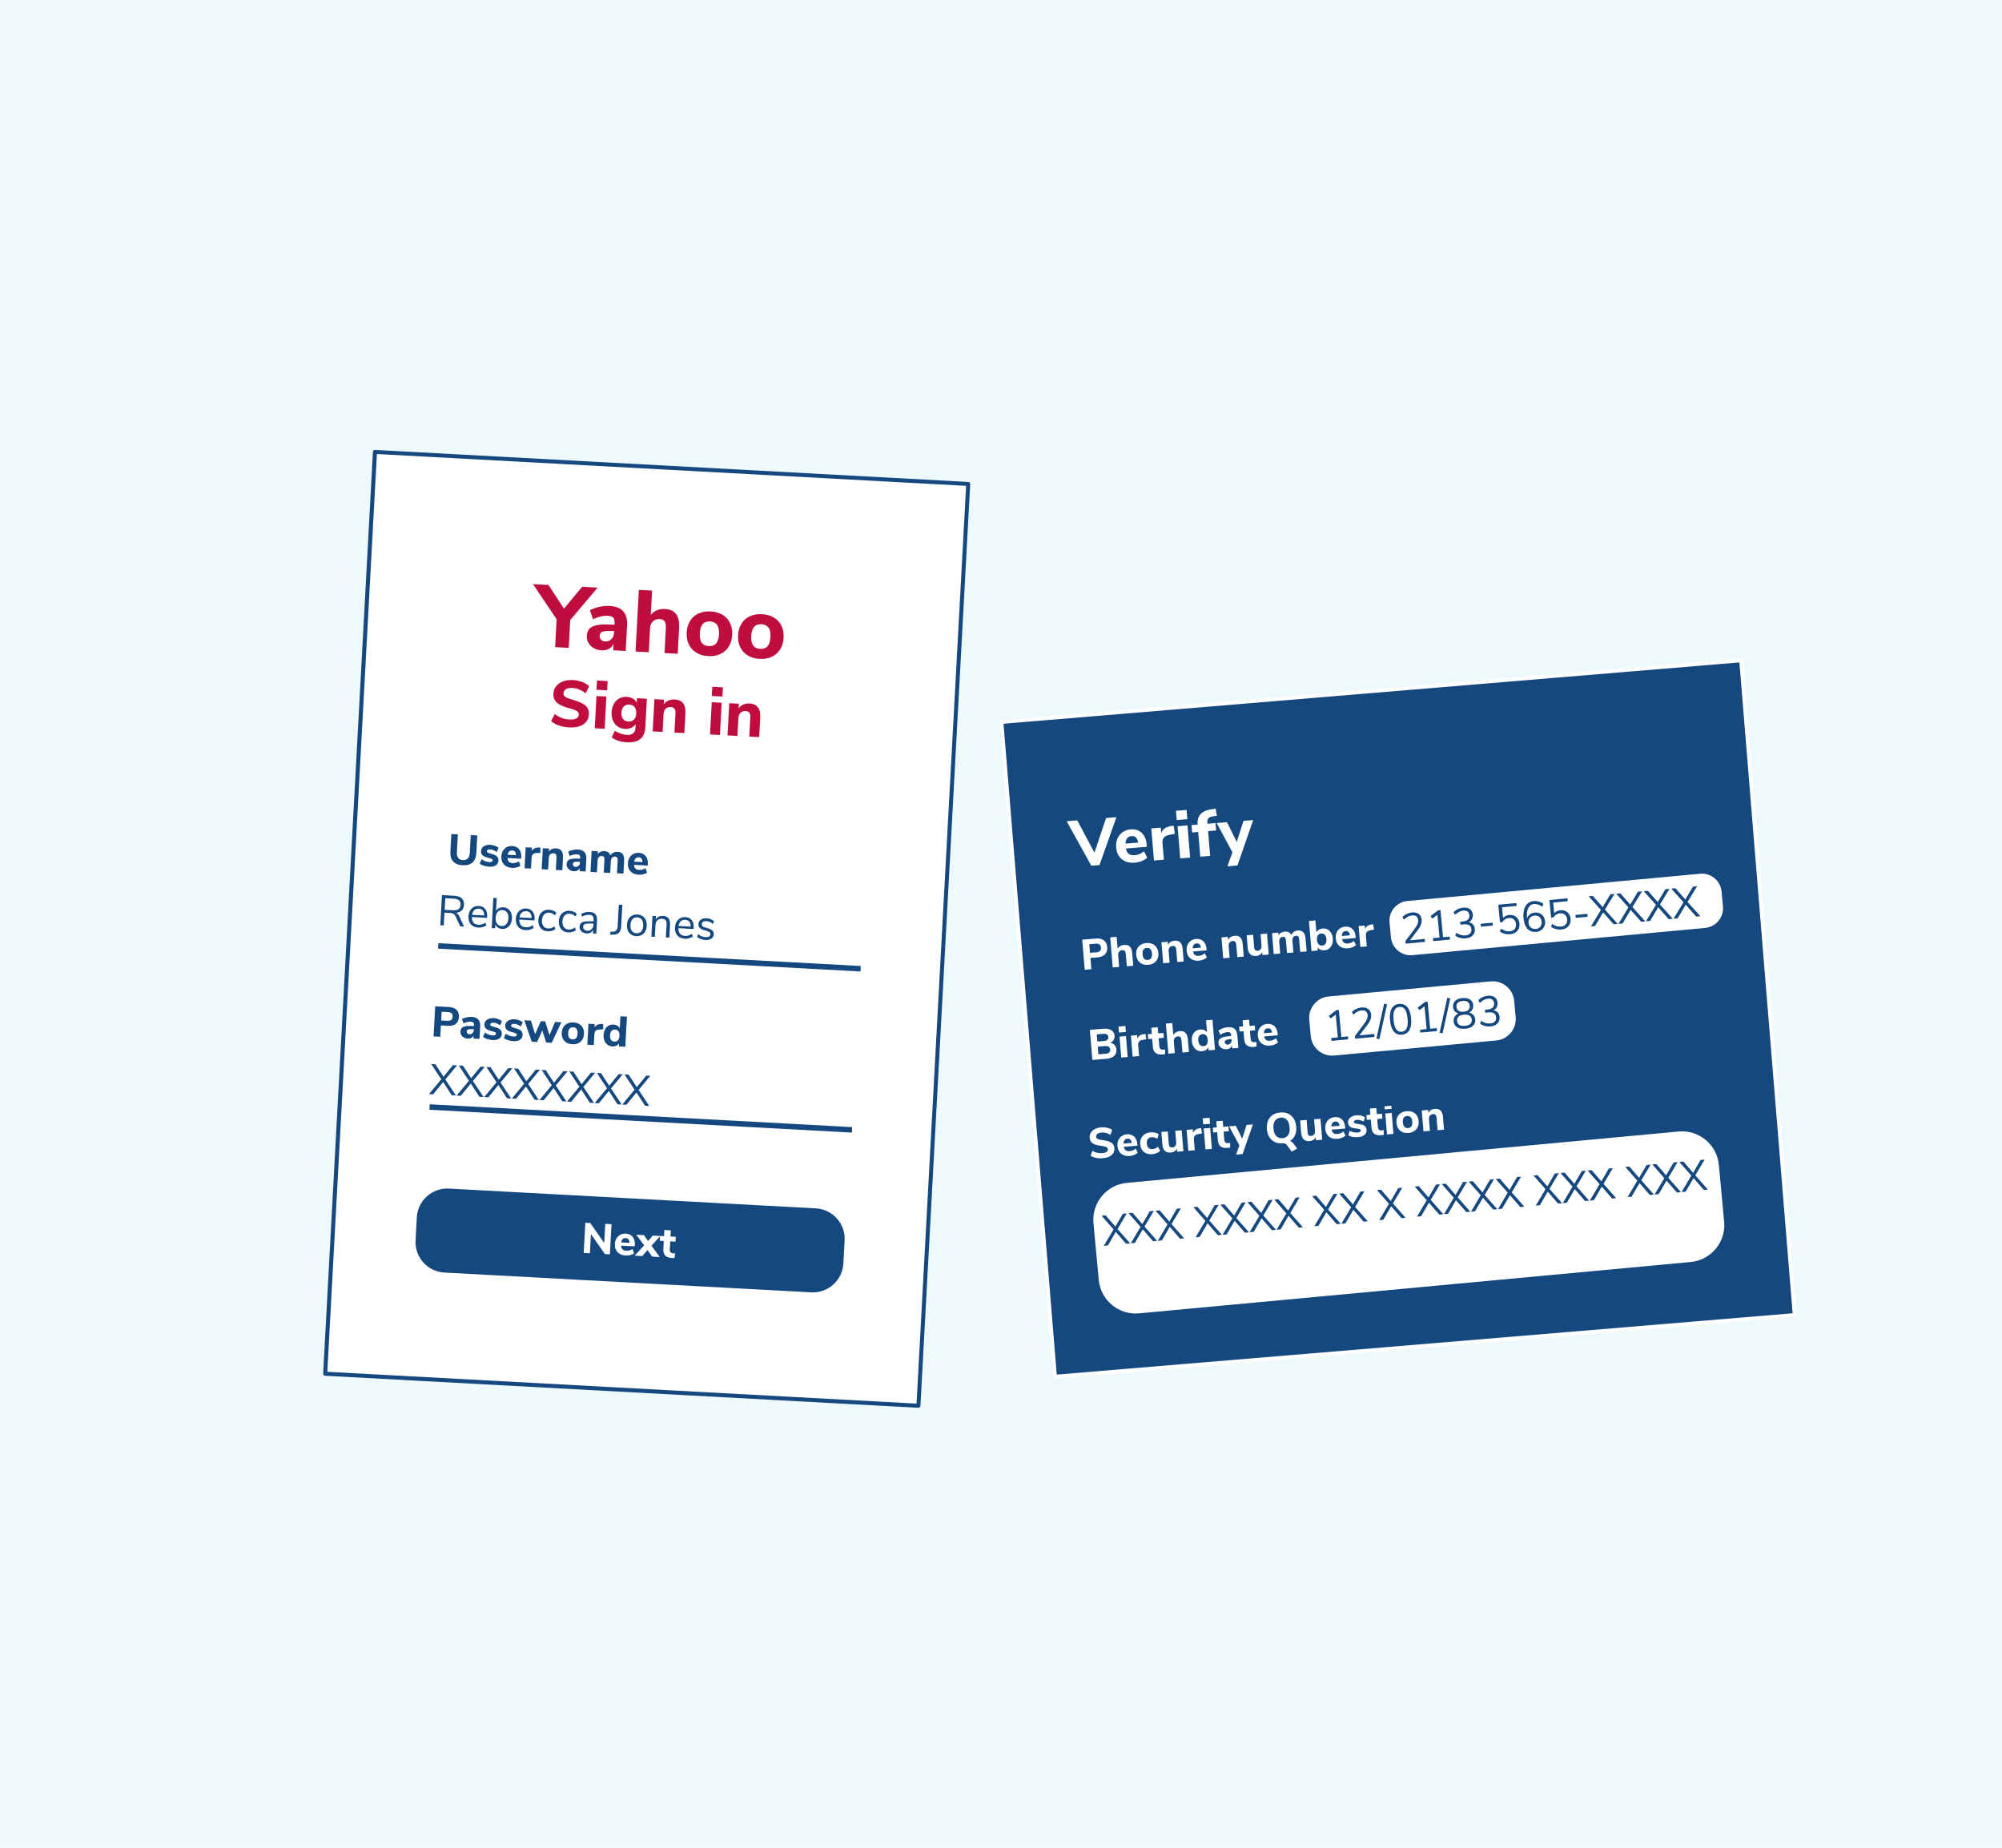 <?xml version="1.0" encoding="utf-8"?>
<!-- Generator: Adobe Illustrator 27.5.0, SVG Export Plug-In . SVG Version: 6.00 Build 0)  -->
<svg version="1.1" id="Layer_1" xmlns="http://www.w3.org/2000/svg" xmlns:xlink="http://www.w3.org/1999/xlink" x="0px" y="0px"
	 viewBox="0 0 650 600" style="enable-background:new 0 0 650 600;" xml:space="preserve">
<style type="text/css">
	.st0{fill:#EEF9FC;}
	.st1{fill:#14487F;}
	.st2{fill:#FFFFFF;}
	.st3{fill:none;stroke:#14487F;stroke-width:5;stroke-miterlimit:10;}
	.st4{fill:#BF0D3E;}
</style>
<g>
	<rect x="-15.79" y="-6" class="st0" width="682.44" height="615"/>
	<g>
		<polygon class="st1" points="582.69,427.02 342.54,447.03 325.16,234.45 565.31,214.44 		"/>
		<path class="st2" d="M342.54,447.65c-0.15,0-0.29-0.05-0.4-0.15c-0.13-0.11-0.2-0.26-0.22-0.42L324.54,234.5
			c-0.03-0.34,0.22-0.64,0.56-0.67l240.15-20.01c0.17-0.01,0.33,0.04,0.45,0.14c0.13,0.11,0.2,0.26,0.22,0.42l17.38,212.58
			c0.03,0.34-0.22,0.64-0.56,0.67l-240.15,20.01C342.57,447.65,342.56,447.65,342.54,447.65z M325.82,235.01l17.28,211.35
			l238.92-19.91L564.74,215.1L325.82,235.01z"/>
	</g>
	<path class="st1" d="M498.87,422.25l-118.93,9.82c-5.42,0.45-10.22-3.62-10.66-9.04l-0.62-7.51c-0.45-5.42,3.62-10.22,9.04-10.66
		l118.93-9.82c5.42-0.45,10.22,3.62,10.66,9.04l0.62,7.51C508.35,417,504.29,421.8,498.87,422.25z"/>
	<g>
		<path class="st2" d="M359.12,265.63l3.36-0.28l-5.5,15.54l-2.66,0.22l-8-14.43l3.44-0.28l5.57,10.47L359.12,265.63z"/>
		<path class="st2" d="M372.35,274.98l-6.8,0.56c0.17,0.83,0.49,1.41,0.97,1.75c0.48,0.34,1.13,0.47,1.95,0.41
			c0.54-0.04,1.07-0.18,1.58-0.4c0.52-0.22,0.98-0.51,1.39-0.87l1.03,2.08c-0.48,0.44-1.07,0.8-1.78,1.09
			c-0.71,0.29-1.43,0.46-2.17,0.52c-1.76,0.15-3.18-0.23-4.28-1.11c-1.09-0.89-1.71-2.17-1.85-3.84c-0.09-1.06,0.05-2.02,0.43-2.88
			c0.37-0.86,0.93-1.55,1.67-2.07c0.74-0.52,1.61-0.83,2.6-0.91c1.46-0.12,2.66,0.26,3.59,1.14c0.94,0.88,1.47,2.13,1.61,3.76
			L372.35,274.98z M365.95,272.2c-0.33,0.42-0.51,1-0.53,1.74l4.1-0.34c-0.1-0.75-0.34-1.3-0.7-1.65c-0.36-0.36-0.85-0.51-1.46-0.46
			C366.75,271.55,366.28,271.78,365.95,272.2z"/>
		<path class="st2" d="M381.46,270.76l-1.79,0.34c-0.89,0.16-1.5,0.46-1.83,0.91c-0.33,0.45-0.47,1.02-0.41,1.71l0.45,5.44
			l-3.21,0.27L373.8,269l3.08-0.25l0.15,1.76c0.42-1.25,1.45-2,3.09-2.25l0.93-0.14L381.46,270.76z"/>
		<path class="st2" d="M381.81,263.28l3.44-0.28l0.25,3l-3.44,0.28L381.81,263.28z M383.19,278.73l-0.86-10.44l3.21-0.27l0.86,10.44
			L383.19,278.73z"/>
		<path class="st2" d="M392.04,267.49l2.61-0.22l0.2,2.4l-2.61,0.22l0.66,8.03l-3.21,0.26l-0.66-8.03l-1.98,0.16l-0.2-2.4l1.98-0.16
			c-0.09-1.48,0.24-2.62,1.01-3.43c0.77-0.81,2-1.34,3.69-1.58l1.16-0.16l0.39,2.34l-1,0.13c-0.82,0.1-1.38,0.3-1.69,0.6
			c-0.31,0.3-0.44,0.77-0.39,1.41L392.04,267.49z"/>
		<path class="st2" d="M403.73,266.55l3.15-0.26l-5.12,14.76l-3.25,0.27l1.63-4.56l-5.11-9.49l3.34-0.28l3.18,6.41L403.73,266.55z"
			/>
	</g>
	<g>
		<g>
			<path class="st2" d="M351.37,305.13l4.49-0.37c1.06-0.09,1.91,0.11,2.55,0.6c0.64,0.49,0.99,1.21,1.07,2.17
				c0.08,0.96-0.15,1.73-0.7,2.32c-0.55,0.58-1.35,0.92-2.41,1.01l-2.33,0.19l0.3,3.67l-2.16,0.18L351.37,305.13z M355.95,309.24
				c1.08-0.09,1.58-0.6,1.51-1.53c-0.04-0.48-0.2-0.82-0.49-1.03c-0.29-0.21-0.7-0.29-1.25-0.25l-2.05,0.17l0.23,2.81L355.95,309.24
				z"/>
			<path class="st2" d="M366.83,307.39c0.44,0.44,0.69,1.14,0.77,2.11l0.34,4.1l-2.09,0.17l-0.33-4c-0.04-0.46-0.15-0.79-0.34-0.99
				c-0.19-0.2-0.46-0.28-0.82-0.25c-0.43,0.04-0.77,0.2-1.01,0.5c-0.24,0.3-0.34,0.68-0.3,1.14l0.31,3.81l-2.09,0.17l-0.81-9.77
				l2.09-0.17l0.32,3.87c0.21-0.37,0.5-0.66,0.86-0.87c0.36-0.21,0.77-0.34,1.23-0.37C365.77,306.76,366.39,306.94,366.83,307.39z"
				/>
			<path class="st2" d="M370.85,313.02c-0.57-0.25-1.02-0.62-1.36-1.13c-0.34-0.51-0.54-1.12-0.6-1.84
				c-0.06-0.72,0.04-1.36,0.29-1.91c0.25-0.56,0.64-1,1.16-1.33c0.52-0.33,1.14-0.53,1.86-0.59s1.36,0.03,1.93,0.27
				c0.57,0.24,1.02,0.62,1.36,1.12c0.34,0.51,0.54,1.12,0.6,1.84c0.06,0.72-0.04,1.36-0.29,1.91c-0.25,0.56-0.64,1-1.16,1.34
				c-0.52,0.34-1.14,0.53-1.86,0.59S371.42,313.27,370.85,313.02z M374.01,309.63c-0.05-0.66-0.23-1.13-0.52-1.44
				c-0.29-0.3-0.68-0.43-1.17-0.39c-1.02,0.08-1.47,0.78-1.36,2.08c0.11,1.3,0.67,1.91,1.68,1.83
				C373.67,311.63,374.12,310.93,374.01,309.63z"/>
			<path class="st2" d="M383.21,306.03c0.44,0.44,0.69,1.14,0.77,2.1l0.34,4.1l-2.09,0.17l-0.33-4c-0.04-0.46-0.15-0.79-0.34-0.99
				s-0.46-0.28-0.82-0.25c-0.43,0.04-0.77,0.2-1.01,0.5s-0.34,0.68-0.3,1.14l0.31,3.81l-2.09,0.17l-0.56-6.8l2.04-0.17l0.08,0.97
				c0.21-0.39,0.5-0.7,0.86-0.92c0.37-0.23,0.79-0.36,1.27-0.4C382.15,305.4,382.78,305.59,383.21,306.03z"/>
			<path class="st2" d="M391.77,308.6l-4.43,0.37c0.11,0.54,0.32,0.92,0.63,1.14c0.31,0.22,0.73,0.31,1.27,0.26
				c0.35-0.03,0.69-0.12,1.03-0.26c0.34-0.14,0.64-0.33,0.91-0.57l0.67,1.35c-0.31,0.29-0.7,0.52-1.16,0.71
				c-0.46,0.19-0.94,0.3-1.42,0.34c-1.15,0.09-2.07-0.15-2.79-0.73c-0.71-0.58-1.11-1.41-1.2-2.5c-0.06-0.69,0.04-1.32,0.28-1.88
				c0.24-0.56,0.6-1.01,1.09-1.35c0.48-0.34,1.05-0.54,1.69-0.59c0.95-0.08,1.73,0.17,2.34,0.74c0.61,0.57,0.96,1.39,1.05,2.45
				L391.77,308.6z M387.59,306.79c-0.21,0.27-0.33,0.65-0.35,1.14l2.67-0.22c-0.07-0.49-0.22-0.85-0.46-1.08
				c-0.24-0.23-0.56-0.33-0.95-0.3C388.11,306.36,387.81,306.52,387.59,306.79z"/>
			<path class="st2" d="M402.7,304.43c0.44,0.44,0.69,1.14,0.77,2.1l0.34,4.1l-2.09,0.17l-0.33-4c-0.04-0.46-0.15-0.79-0.34-0.99
				c-0.19-0.2-0.46-0.28-0.82-0.25c-0.43,0.04-0.77,0.2-1.01,0.5c-0.24,0.3-0.34,0.68-0.3,1.14l0.31,3.81l-2.09,0.17l-0.56-6.8
				l2.04-0.17l0.08,0.97c0.21-0.39,0.5-0.7,0.87-0.92s0.79-0.36,1.27-0.4C401.64,303.79,402.27,303.98,402.7,304.43z"/>
			<path class="st2" d="M411.37,303.16l0.56,6.8l-2.04,0.17l-0.08-0.97c-0.18,0.37-0.44,0.66-0.77,0.87
				c-0.33,0.21-0.71,0.34-1.15,0.37c-0.86,0.07-1.52-0.11-1.98-0.56c-0.46-0.44-0.73-1.14-0.81-2.1l-0.33-4.04l2.09-0.17l0.34,4.09
				c0.03,0.41,0.14,0.7,0.33,0.88c0.19,0.18,0.46,0.26,0.81,0.23c0.41-0.03,0.73-0.2,0.96-0.5c0.23-0.3,0.33-0.67,0.29-1.13
				l-0.31-3.77L411.37,303.16z"/>
			<path class="st2" d="M423.14,302.73c0.42,0.44,0.67,1.14,0.75,2.11l0.34,4.1l-2.09,0.17l-0.33-4.03
				c-0.04-0.46-0.14-0.79-0.3-0.98c-0.16-0.19-0.41-0.27-0.75-0.24c-0.4,0.03-0.69,0.2-0.89,0.49c-0.2,0.3-0.28,0.69-0.24,1.19
				l0.31,3.75l-2.09,0.17l-0.33-4.03c-0.04-0.46-0.14-0.79-0.3-0.98c-0.16-0.19-0.41-0.27-0.75-0.24c-0.4,0.03-0.7,0.2-0.89,0.49
				c-0.2,0.3-0.28,0.69-0.24,1.19l0.31,3.75l-2.09,0.17l-0.56-6.8l2.04-0.17l0.08,0.91c0.18-0.37,0.45-0.66,0.79-0.87
				c0.34-0.21,0.74-0.34,1.2-0.38c1.01-0.08,1.72,0.28,2.13,1.09c0.19-0.41,0.47-0.74,0.85-1c0.38-0.26,0.81-0.41,1.29-0.45
				C422.12,302.1,422.72,302.29,423.14,302.73z"/>
			<path class="st2" d="M431.04,301.8c0.48,0.25,0.86,0.63,1.16,1.14c0.3,0.51,0.48,1.12,0.53,1.82c0.06,0.7-0.02,1.33-0.23,1.89
				c-0.21,0.56-0.53,1.01-0.96,1.35c-0.43,0.34-0.94,0.53-1.52,0.58c-0.47,0.04-0.9-0.03-1.3-0.19c-0.4-0.17-0.71-0.42-0.94-0.75
				l0.08,1.01l-2.06,0.17l-0.81-9.77l2.09-0.17l0.32,3.88c0.17-0.36,0.44-0.65,0.8-0.87c0.36-0.22,0.77-0.35,1.23-0.39
				C430.03,301.45,430.56,301.55,431.04,301.8z M430.37,306.42c0.24-0.37,0.33-0.87,0.28-1.49c-0.05-0.62-0.22-1.08-0.52-1.39
				c-0.3-0.31-0.69-0.44-1.18-0.4c-0.49,0.04-0.85,0.24-1.09,0.6c-0.24,0.36-0.33,0.85-0.28,1.47c0.05,0.63,0.23,1.1,0.52,1.41
				c0.3,0.32,0.69,0.45,1.18,0.41C429.77,307,430.13,306.79,430.37,306.42z"/>
			<path class="st2" d="M440.17,304.6l-4.43,0.37c0.11,0.54,0.32,0.92,0.63,1.14c0.31,0.22,0.73,0.31,1.27,0.26
				c0.35-0.03,0.69-0.12,1.03-0.26c0.34-0.14,0.64-0.33,0.91-0.57l0.67,1.35c-0.31,0.29-0.7,0.52-1.16,0.71
				c-0.46,0.19-0.94,0.3-1.42,0.34c-1.15,0.09-2.07-0.15-2.79-0.73c-0.71-0.58-1.11-1.41-1.2-2.5c-0.06-0.69,0.03-1.32,0.28-1.88
				c0.24-0.56,0.6-1.01,1.09-1.35c0.48-0.34,1.05-0.54,1.69-0.59c0.95-0.08,1.73,0.17,2.34,0.74c0.61,0.57,0.96,1.39,1.05,2.45
				L440.17,304.6z M435.99,302.79c-0.21,0.27-0.33,0.65-0.35,1.14l2.67-0.22c-0.07-0.49-0.22-0.85-0.46-1.08
				c-0.24-0.23-0.56-0.33-0.95-0.3C436.51,302.37,436.21,302.52,435.99,302.79z"/>
			<path class="st2" d="M446.1,301.85l-1.17,0.22c-0.58,0.1-0.97,0.3-1.19,0.59c-0.22,0.29-0.31,0.67-0.27,1.12l0.29,3.55
				l-2.09,0.17l-0.56-6.8l2.01-0.17l0.09,1.15c0.28-0.81,0.95-1.3,2.01-1.46l0.61-0.09L446.1,301.85z"/>
		</g>
	</g>
	<g>
		<g>
			<path class="st2" d="M361.9,339.36c0.34,0.39,0.54,0.88,0.59,1.48c0.07,0.82-0.18,1.5-0.75,2.03c-0.57,0.53-1.38,0.84-2.44,0.93
				l-4.64,0.38l-0.81-9.77l4.5-0.37c1.02-0.08,1.84,0.08,2.47,0.48c0.63,0.4,0.98,1,1.05,1.78c0.04,0.51-0.06,0.96-0.3,1.37
				c-0.24,0.41-0.59,0.72-1.06,0.93C361.1,338.72,361.56,338.98,361.9,339.36z M356.29,338.21l2.04-0.17
				c0.55-0.05,0.95-0.17,1.2-0.39c0.25-0.21,0.36-0.51,0.32-0.9c-0.03-0.41-0.19-0.69-0.47-0.86c-0.28-0.17-0.7-0.23-1.25-0.18
				l-2.04,0.17L356.29,338.21z M360.14,341.77c0.24-0.22,0.35-0.54,0.31-0.97c-0.04-0.43-0.19-0.74-0.47-0.92
				c-0.28-0.18-0.7-0.25-1.27-0.2l-2.29,0.19l0.21,2.49l2.29-0.19C359.49,342.12,359.9,341.99,360.14,341.77z"/>
			<path class="st2" d="M363.14,333.34l2.24-0.18l0.16,1.95l-2.24,0.18L363.14,333.34z M364.04,343.4l-0.56-6.8l2.09-0.17l0.56,6.8
				L364.04,343.4z"/>
			<path class="st2" d="M372.17,337.45l-1.17,0.22c-0.58,0.1-0.97,0.3-1.19,0.59c-0.22,0.29-0.31,0.66-0.27,1.12l0.29,3.55
				l-2.09,0.17l-0.56-6.8l2.01-0.17l0.09,1.15c0.28-0.81,0.95-1.3,2.01-1.46l0.61-0.09L372.17,337.45z"/>
			<path class="st2" d="M378.29,340.75l0.01,1.53c-0.26,0.06-0.53,0.1-0.8,0.12c-1.03,0.09-1.81-0.08-2.32-0.49
				c-0.51-0.41-0.81-1.08-0.88-2.01l-0.21-2.6l-1.29,0.11l-0.13-1.57l1.29-0.11l-0.16-1.99l2.09-0.17l0.16,1.99l1.7-0.14l0.13,1.57
				l-1.7,0.14l0.21,2.59c0.07,0.81,0.48,1.19,1.24,1.12C377.84,340.83,378.06,340.8,378.29,340.75z"/>
			<path class="st2" d="M384.9,335.39c0.44,0.44,0.69,1.14,0.77,2.11l0.34,4.1l-2.09,0.17l-0.33-4c-0.04-0.46-0.15-0.79-0.34-0.99
				s-0.46-0.28-0.82-0.25c-0.43,0.04-0.77,0.2-1.01,0.5c-0.24,0.3-0.34,0.68-0.3,1.14l0.31,3.81l-2.09,0.17l-0.81-9.77l2.09-0.17
				l0.32,3.87c0.21-0.37,0.5-0.66,0.86-0.87c0.36-0.21,0.77-0.34,1.23-0.37C383.84,334.75,384.47,334.94,384.9,335.39z"/>
			<path class="st2" d="M393.66,331.13l0.81,9.77l-2.08,0.17l-0.08-1.01c-0.17,0.37-0.44,0.67-0.8,0.9
				c-0.36,0.23-0.77,0.36-1.24,0.4c-0.58,0.05-1.11-0.06-1.6-0.32c-0.48-0.26-0.87-0.65-1.17-1.17c-0.3-0.52-0.48-1.13-0.53-1.83
				c-0.06-0.7,0.02-1.33,0.23-1.88c0.21-0.55,0.53-0.99,0.96-1.31c0.43-0.32,0.94-0.51,1.53-0.56c0.46-0.04,0.89,0.02,1.28,0.19
				c0.39,0.16,0.7,0.41,0.93,0.75l-0.32-3.91L393.66,331.13z M391.83,339.11c0.24-0.36,0.33-0.85,0.28-1.48
				c-0.05-0.63-0.22-1.1-0.51-1.41c-0.29-0.31-0.68-0.45-1.17-0.41c-0.49,0.04-0.85,0.24-1.1,0.59c-0.24,0.35-0.34,0.83-0.28,1.45
				c0.05,0.63,0.23,1.1,0.52,1.43c0.3,0.32,0.69,0.47,1.18,0.43C391.23,339.67,391.59,339.47,391.83,339.11z"/>
			<path class="st2" d="M400.83,334.08c0.52,0.44,0.83,1.16,0.91,2.17l0.33,4.02l-1.98,0.16l-0.08-1.01
				c-0.11,0.36-0.32,0.66-0.62,0.88c-0.31,0.22-0.68,0.36-1.11,0.39c-0.46,0.04-0.89-0.02-1.28-0.17c-0.39-0.15-0.71-0.39-0.95-0.7
				c-0.24-0.31-0.38-0.67-0.42-1.08c-0.04-0.5,0.05-0.9,0.28-1.21c0.23-0.31,0.62-0.55,1.17-0.72c0.55-0.18,1.32-0.3,2.3-0.38
				l0.36-0.03l-0.02-0.25c-0.03-0.41-0.15-0.69-0.33-0.84c-0.19-0.15-0.5-0.21-0.94-0.17c-0.33,0.03-0.7,0.12-1.09,0.27
				c-0.4,0.15-0.77,0.35-1.12,0.59l-0.67-1.35c0.37-0.27,0.83-0.51,1.38-0.72c0.55-0.21,1.08-0.33,1.57-0.37
				C399.53,333.46,400.3,333.64,400.83,334.08z M399.56,338.72c0.23-0.29,0.32-0.66,0.29-1.09l-0.02-0.24l-0.24,0.02
				c-0.75,0.06-1.27,0.17-1.56,0.31c-0.29,0.14-0.42,0.37-0.4,0.69c0.02,0.25,0.12,0.45,0.31,0.6c0.18,0.15,0.41,0.22,0.66,0.2
				C399.01,339.18,399.33,339.01,399.56,338.72z"/>
			<path class="st2" d="M407.95,338.3l0.01,1.53c-0.26,0.06-0.53,0.1-0.8,0.12c-1.03,0.09-1.81-0.08-2.32-0.49
				c-0.51-0.41-0.81-1.08-0.88-2l-0.22-2.6l-1.29,0.11l-0.13-1.57l1.29-0.11l-0.16-1.99l2.09-0.17l0.16,2l1.7-0.14l0.13,1.57
				l-1.7,0.14l0.21,2.59c0.07,0.81,0.48,1.19,1.24,1.13C407.5,338.38,407.72,338.35,407.95,338.3z"/>
			<path class="st2" d="M414.87,336.18l-4.43,0.37c0.11,0.54,0.32,0.92,0.63,1.14c0.31,0.22,0.73,0.31,1.27,0.27
				c0.35-0.03,0.69-0.12,1.03-0.26c0.34-0.14,0.64-0.33,0.91-0.57l0.67,1.35c-0.31,0.29-0.7,0.52-1.16,0.71
				c-0.46,0.19-0.94,0.3-1.42,0.34c-1.15,0.09-2.07-0.15-2.79-0.73c-0.71-0.58-1.11-1.41-1.2-2.5c-0.06-0.69,0.04-1.32,0.28-1.88
				c0.24-0.56,0.6-1.01,1.09-1.35c0.48-0.34,1.05-0.54,1.69-0.59c0.95-0.08,1.73,0.17,2.34,0.74c0.61,0.57,0.96,1.39,1.05,2.45
				L414.87,336.18z M410.7,334.37c-0.21,0.27-0.33,0.65-0.35,1.14l2.67-0.22c-0.07-0.49-0.22-0.85-0.46-1.08
				c-0.24-0.23-0.56-0.33-0.95-0.3C411.22,333.94,410.91,334.1,410.7,334.37z"/>
		</g>
	</g>
	<g>
		<path class="st2" d="M355.86,375.98c-0.7-0.14-1.29-0.37-1.77-0.68l0.57-1.59c1,0.58,2.08,0.82,3.25,0.72
			c0.61-0.05,1.07-0.19,1.38-0.41c0.31-0.23,0.45-0.51,0.42-0.86c-0.03-0.31-0.2-0.55-0.51-0.7c-0.31-0.15-0.86-0.28-1.64-0.38
			c-0.87-0.1-1.58-0.26-2.11-0.47c-0.53-0.21-0.93-0.48-1.2-0.83c-0.27-0.35-0.42-0.79-0.46-1.32c-0.05-0.59,0.07-1.13,0.36-1.62
			c0.29-0.49,0.72-0.89,1.29-1.2c0.57-0.31,1.24-0.5,2.02-0.56c0.69-0.06,1.37-0.01,2.03,0.14c0.66,0.15,1.19,0.38,1.6,0.69
			l-0.57,1.59c-0.95-0.58-1.92-0.83-2.91-0.75c-0.56,0.05-1,0.19-1.3,0.44c-0.31,0.24-0.44,0.55-0.41,0.93
			c0.02,0.22,0.1,0.4,0.23,0.53c0.14,0.13,0.35,0.24,0.65,0.33c0.3,0.09,0.72,0.17,1.27,0.24c1.28,0.17,2.21,0.45,2.8,0.84
			c0.59,0.39,0.91,0.97,0.97,1.73c0.08,0.92-0.22,1.68-0.89,2.27c-0.67,0.59-1.64,0.94-2.91,1.04
			C357.28,376.17,356.56,376.13,355.86,375.98z"/>
		<path class="st2" d="M369.31,372.02l-4.43,0.37c0.11,0.54,0.32,0.92,0.63,1.14c0.31,0.22,0.73,0.31,1.27,0.27
			c0.35-0.03,0.69-0.12,1.03-0.26c0.34-0.14,0.64-0.33,0.91-0.57l0.67,1.35c-0.31,0.29-0.7,0.52-1.16,0.71
			c-0.46,0.19-0.94,0.3-1.42,0.34c-1.15,0.09-2.07-0.15-2.79-0.73c-0.71-0.58-1.11-1.41-1.2-2.5c-0.06-0.69,0.03-1.32,0.28-1.88
			c0.24-0.56,0.6-1.01,1.09-1.35c0.48-0.34,1.05-0.54,1.69-0.59c0.95-0.08,1.73,0.17,2.34,0.74c0.61,0.57,0.96,1.39,1.05,2.45
			L369.31,372.02z M365.14,370.21c-0.21,0.27-0.33,0.65-0.35,1.14l2.67-0.22c-0.07-0.49-0.22-0.85-0.46-1.08
			c-0.24-0.23-0.56-0.33-0.95-0.3C365.66,369.78,365.35,369.94,365.14,370.21z"/>
		<path class="st2" d="M371.38,374.04c-0.69-0.58-1.08-1.4-1.17-2.48c-0.06-0.71,0.04-1.35,0.3-1.91c0.26-0.57,0.65-1.02,1.18-1.36
			c0.53-0.34,1.16-0.54,1.89-0.6c0.5-0.04,0.99,0,1.46,0.11c0.47,0.11,0.86,0.29,1.17,0.52l-0.44,1.47
			c-0.29-0.19-0.59-0.33-0.92-0.42c-0.33-0.09-0.64-0.12-0.95-0.1c-0.54,0.04-0.95,0.24-1.23,0.59c-0.27,0.35-0.38,0.84-0.33,1.48
			c0.05,0.64,0.24,1.11,0.57,1.41c0.33,0.3,0.76,0.43,1.31,0.39c0.3-0.02,0.61-0.11,0.92-0.25c0.31-0.14,0.59-0.33,0.84-0.56
			l0.67,1.4c-0.28,0.28-0.65,0.52-1.11,0.71c-0.46,0.19-0.95,0.3-1.48,0.35C372.96,374.86,372.07,374.62,371.38,374.04z"/>
		<path class="st2" d="M383.66,367.02l0.56,6.8l-2.04,0.17l-0.08-0.97c-0.18,0.37-0.44,0.66-0.77,0.87
			c-0.33,0.21-0.71,0.34-1.15,0.37c-0.86,0.07-1.52-0.11-1.98-0.56c-0.46-0.44-0.73-1.14-0.81-2.1l-0.33-4.04l2.09-0.17l0.34,4.09
			c0.03,0.41,0.14,0.7,0.33,0.88c0.19,0.18,0.46,0.26,0.81,0.23c0.41-0.03,0.72-0.2,0.96-0.5c0.23-0.3,0.33-0.67,0.29-1.13
			l-0.31-3.77L383.66,367.02z"/>
		<path class="st2" d="M390.25,368.03l-1.17,0.22c-0.58,0.1-0.97,0.3-1.19,0.59c-0.22,0.29-0.31,0.66-0.27,1.12l0.29,3.55
			l-2.09,0.17l-0.56-6.8l2.01-0.17l0.1,1.15c0.28-0.81,0.95-1.3,2.01-1.46l0.61-0.09L390.25,368.03z"/>
		<path class="st2" d="M390.48,363.16l2.24-0.19l0.16,1.95l-2.24,0.19L390.48,363.16z M391.38,373.23l-0.56-6.8l2.09-0.17l0.56,6.8
			L391.38,373.23z"/>
		<path class="st2" d="M399.39,371.09l0.01,1.53c-0.27,0.06-0.53,0.1-0.8,0.12c-1.03,0.09-1.81-0.08-2.32-0.49
			c-0.51-0.41-0.81-1.08-0.88-2l-0.21-2.6l-1.29,0.11l-0.13-1.57l1.29-0.11l-0.16-1.99l2.09-0.17l0.16,1.99l1.7-0.14l0.13,1.57
			l-1.7,0.14l0.21,2.59c0.07,0.81,0.48,1.19,1.24,1.13C398.94,371.17,399.16,371.13,399.39,371.09z"/>
		<path class="st2" d="M404.73,365.29l2.05-0.17l-3.33,9.62l-2.12,0.17l1.07-2.98l-3.33-6.18l2.17-0.18l2.07,4.18L404.73,365.29z"/>
		<path class="st2" d="M419.43,370.81c0.18,0.13,0.36,0.31,0.54,0.54l1.18,1.6l-1.77,1.01l-1.64-2.24c-0.25-0.35-0.66-0.5-1.24-0.46
			c-0.97,0.08-1.83-0.06-2.58-0.41c-0.75-0.35-1.35-0.89-1.8-1.61c-0.45-0.72-0.72-1.59-0.8-2.6c-0.08-1.02,0.04-1.92,0.36-2.7
			c0.33-0.78,0.83-1.41,1.51-1.88c0.68-0.47,1.51-0.74,2.48-0.82c0.97-0.08,1.83,0.05,2.58,0.4c0.75,0.35,1.35,0.88,1.8,1.6
			c0.45,0.72,0.72,1.59,0.8,2.6c0.09,1.06-0.05,2-0.4,2.8c-0.36,0.81-0.91,1.43-1.65,1.87
			C419.04,370.59,419.25,370.68,419.43,370.81z M418.21,368.58c0.42-0.61,0.58-1.46,0.49-2.54c-0.09-1.08-0.39-1.89-0.9-2.42
			c-0.51-0.53-1.17-0.76-2-0.69c-0.82,0.07-1.44,0.4-1.85,1.01c-0.41,0.61-0.57,1.45-0.48,2.53s0.39,1.89,0.9,2.42
			c0.51,0.53,1.17,0.77,1.98,0.7S417.79,369.2,418.21,368.58z"/>
		<path class="st2" d="M428.73,363.29l0.56,6.8l-2.04,0.17l-0.08-0.97c-0.18,0.37-0.44,0.66-0.77,0.87
			c-0.33,0.21-0.71,0.34-1.15,0.37c-0.86,0.07-1.52-0.11-1.98-0.56c-0.46-0.44-0.73-1.14-0.81-2.1l-0.33-4.04l2.09-0.17l0.34,4.09
			c0.03,0.41,0.14,0.7,0.33,0.88c0.19,0.18,0.46,0.26,0.81,0.23c0.41-0.03,0.72-0.2,0.96-0.5c0.23-0.3,0.33-0.67,0.29-1.13
			l-0.31-3.77L428.73,363.29z"/>
		<path class="st2" d="M436.77,366.45l-4.43,0.37c0.11,0.54,0.32,0.92,0.63,1.14c0.31,0.22,0.73,0.31,1.27,0.27
			c0.35-0.03,0.69-0.12,1.03-0.26c0.34-0.14,0.64-0.33,0.91-0.57l0.67,1.35c-0.31,0.29-0.7,0.52-1.16,0.71
			c-0.46,0.19-0.94,0.3-1.42,0.34c-1.15,0.09-2.07-0.15-2.79-0.73c-0.71-0.58-1.11-1.41-1.2-2.5c-0.06-0.69,0.04-1.32,0.28-1.88
			c0.24-0.56,0.6-1.01,1.09-1.35c0.48-0.34,1.05-0.54,1.69-0.59c0.95-0.08,1.73,0.17,2.34,0.74c0.61,0.57,0.96,1.39,1.05,2.45
			L436.77,366.45z M432.6,364.64c-0.21,0.27-0.33,0.65-0.35,1.14l2.67-0.22c-0.07-0.49-0.22-0.85-0.46-1.08
			c-0.24-0.23-0.56-0.33-0.95-0.3C433.12,364.21,432.82,364.37,432.6,364.64z"/>
		<path class="st2" d="M439.17,369.18c-0.53-0.1-1-0.27-1.4-0.51l0.44-1.49c0.39,0.22,0.81,0.38,1.27,0.48
			c0.45,0.1,0.91,0.13,1.36,0.1c0.32-0.03,0.57-0.1,0.74-0.22c0.17-0.12,0.25-0.27,0.23-0.46c-0.01-0.17-0.09-0.29-0.22-0.37
			c-0.13-0.08-0.37-0.15-0.72-0.19l-1.13-0.16c-0.67-0.09-1.17-0.28-1.5-0.57c-0.33-0.28-0.52-0.69-0.57-1.23
			c-0.03-0.42,0.06-0.81,0.27-1.15c0.22-0.34,0.54-0.63,0.98-0.85s0.94-0.36,1.51-0.4c0.49-0.04,0.97-0.01,1.45,0.1
			c0.47,0.11,0.91,0.28,1.3,0.52l-0.44,1.43c-0.76-0.44-1.49-0.63-2.2-0.57c-0.32,0.03-0.57,0.1-0.75,0.23
			c-0.18,0.13-0.25,0.29-0.24,0.49c0.01,0.15,0.08,0.26,0.2,0.33c0.12,0.07,0.32,0.14,0.6,0.19l1.17,0.17
			c0.71,0.1,1.23,0.3,1.58,0.59c0.34,0.29,0.54,0.71,0.58,1.26c0.05,0.66-0.16,1.19-0.66,1.61c-0.49,0.42-1.19,0.66-2.11,0.74
			C440.28,369.3,439.7,369.28,439.17,369.18z"/>
		<path class="st2" d="M449.27,366.97l0.01,1.53c-0.27,0.06-0.53,0.1-0.8,0.12c-1.03,0.09-1.81-0.08-2.32-0.49
			c-0.51-0.41-0.81-1.08-0.88-2l-0.22-2.6l-1.29,0.11l-0.13-1.57l1.29-0.11l-0.16-1.99l2.09-0.17l0.16,1.99l1.7-0.14l0.13,1.57
			l-1.7,0.14l0.21,2.59c0.07,0.81,0.48,1.19,1.24,1.13C448.82,367.05,449.04,367.01,449.27,366.97z"/>
		<path class="st2" d="M449.42,358.29l2.24-0.19l0.16,1.95l-2.24,0.19L449.42,358.29z M450.32,368.36l-0.56-6.8l2.09-0.17l0.56,6.8
			L450.32,368.36z"/>
		<path class="st2" d="M455.36,367.62c-0.57-0.25-1.02-0.62-1.36-1.13s-0.54-1.12-0.6-1.84c-0.06-0.72,0.04-1.36,0.29-1.91
			c0.25-0.56,0.64-1,1.16-1.33c0.52-0.33,1.14-0.53,1.86-0.59c0.72-0.06,1.36,0.03,1.93,0.27c0.57,0.24,1.02,0.62,1.36,1.12
			c0.34,0.51,0.54,1.12,0.6,1.84s-0.04,1.36-0.29,1.91c-0.25,0.56-0.64,1-1.16,1.34c-0.52,0.34-1.14,0.53-1.86,0.59
			C456.58,367.95,455.93,367.86,455.36,367.62z M458.53,364.22c-0.05-0.66-0.23-1.13-0.52-1.44c-0.29-0.3-0.68-0.43-1.17-0.39
			c-1.02,0.08-1.47,0.78-1.36,2.08c0.11,1.3,0.67,1.91,1.69,1.83C458.18,366.22,458.64,365.53,458.53,364.22z"/>
		<path class="st2" d="M467.73,360.63c0.44,0.44,0.69,1.14,0.77,2.1l0.34,4.1l-2.09,0.17l-0.33-4c-0.04-0.46-0.15-0.79-0.34-0.99
			c-0.19-0.2-0.46-0.28-0.82-0.25c-0.43,0.04-0.77,0.2-1.01,0.5c-0.24,0.3-0.34,0.68-0.3,1.14l0.31,3.81l-2.09,0.17l-0.56-6.8
			l2.04-0.17l0.08,0.97c0.21-0.39,0.5-0.7,0.87-0.92c0.37-0.23,0.79-0.36,1.27-0.4C466.67,359.99,467.29,360.18,467.73,360.63z"/>
	</g>
	<line class="st3" x1="435.47" y1="357.88" x2="572.3" y2="346.58"/>
	<path class="st2" d="M548.95,409.79L369.8,426.47c-6.57,0.61-12.45-4.26-13.06-10.84l-1.72-18.47
		c-0.61-6.57,4.26-12.45,10.84-13.06l179.15-16.68c6.57-0.61,12.45,4.26,13.06,10.84l1.72,18.47
		C560.4,403.3,555.52,409.18,548.95,409.79z"/>
	<path class="st2" d="M485.8,337.86l-52.64,4.9c-3.82,0.36-7.23-2.48-7.59-6.3l-0.49-5.3c-0.36-3.82,2.48-7.23,6.3-7.59l52.64-4.9
		c3.82-0.36,7.23,2.48,7.59,6.3l0.49,5.3C492.45,334.09,489.62,337.51,485.8,337.86z"/>
	<g>
		<g>
			<path class="st1" d="M435.5,336.74l2.15-0.2l0.09,0.95l-5.42,0.51l-0.09-0.95l2.14-0.2l-0.69-7.39l-1.62,1.24l-0.61-0.82
				l2.41-1.86l0.82-0.08L435.5,336.74z"/>
			<path class="st1" d="M446.18,335.74l0.09,0.95l-6.28,0.59l-0.08-0.86l3.07-4.08c0.41-0.56,0.7-1.05,0.87-1.48
				c0.17-0.43,0.23-0.85,0.2-1.27c-0.05-0.54-0.25-0.93-0.59-1.19c-0.34-0.26-0.8-0.36-1.37-0.31c-0.94,0.09-1.83,0.55-2.66,1.38
				l-0.51-0.83c0.35-0.41,0.81-0.74,1.38-1.01c0.57-0.27,1.14-0.43,1.73-0.49c0.89-0.08,1.62,0.08,2.19,0.49
				c0.56,0.41,0.88,1.01,0.96,1.8c0.05,0.56-0.02,1.11-0.23,1.65c-0.21,0.54-0.57,1.16-1.09,1.85l-2.49,3.26L446.18,335.74z"/>
			<path class="st1" d="M447.85,337.46l-0.96-0.22l2.5-11.34l0.96,0.22L447.85,337.46z"/>
			<path class="st1" d="M452.53,334.94c-0.66-0.79-1.07-2-1.22-3.63c-0.15-1.63,0.02-2.9,0.53-3.8c0.5-0.9,1.31-1.41,2.43-1.51
				c1.12-0.1,2,0.24,2.66,1.03c0.66,0.79,1.07,2,1.22,3.63c0.15,1.63-0.02,2.9-0.53,3.8c-0.5,0.9-1.31,1.41-2.43,1.51
				C454.08,336.08,453.19,335.74,452.53,334.94z M456.73,333.88c0.31-0.69,0.4-1.73,0.27-3.11c-0.13-1.39-0.41-2.39-0.83-3
				c-0.42-0.61-1.03-0.87-1.81-0.8c-0.78,0.07-1.32,0.45-1.63,1.13c-0.31,0.68-0.4,1.71-0.27,3.1c0.13,1.38,0.41,2.39,0.84,3.01
				c0.43,0.62,1.03,0.9,1.81,0.82S456.42,334.57,456.73,333.88z"/>
			<path class="st1" d="M464.33,334.05l2.15-0.2l0.09,0.95l-5.42,0.51l-0.09-0.95l2.14-0.2l-0.69-7.39l-1.62,1.24l-0.61-0.82
				l2.41-1.86l0.82-0.08L464.33,334.05z"/>
			<path class="st1" d="M468.37,335.55l-0.96-0.22l2.5-11.35l0.96,0.22L468.37,335.55z"/>
			<path class="st1" d="M478.35,329.56c0.36,0.39,0.56,0.89,0.62,1.48c0.08,0.84-0.17,1.53-0.73,2.06
				c-0.56,0.53-1.41,0.85-2.52,0.95c-1.12,0.1-2-0.05-2.65-0.47c-0.65-0.42-1.02-1.05-1.1-1.89c-0.06-0.6,0.06-1.13,0.34-1.58
				c0.28-0.45,0.7-0.79,1.26-1.01c-0.51-0.14-0.92-0.39-1.24-0.76c-0.32-0.37-0.51-0.82-0.56-1.36c-0.07-0.79,0.16-1.45,0.69-1.97
				c0.53-0.52,1.31-0.83,2.34-0.92s1.85,0.06,2.47,0.48c0.62,0.41,0.97,1.01,1.04,1.81c0.05,0.54-0.05,1.02-0.3,1.44
				c-0.25,0.43-0.6,0.75-1.07,0.97C477.52,328.91,477.99,329.17,478.35,329.56z M473.56,328.22c0.39,0.27,0.94,0.37,1.64,0.31
				c0.7-0.07,1.22-0.27,1.56-0.61c0.34-0.34,0.48-0.79,0.42-1.37c-0.05-0.54-0.27-0.95-0.67-1.22c-0.39-0.27-0.94-0.37-1.64-0.31
				c-0.7,0.07-1.22,0.27-1.56,0.61c-0.34,0.34-0.48,0.78-0.43,1.32C472.95,327.53,473.17,327.95,473.56,328.22z M477.84,331.08
				c-0.11-1.21-0.96-1.74-2.55-1.59c-1.59,0.15-2.32,0.83-2.21,2.03c0.11,1.21,0.96,1.74,2.55,1.59
				C477.22,332.96,477.95,332.28,477.84,331.08z"/>
			<path class="st1" d="M486.28,328.78c0.34,0.37,0.54,0.86,0.6,1.47c0.08,0.85-0.15,1.54-0.68,2.09c-0.53,0.54-1.29,0.86-2.28,0.95
				c-0.63,0.06-1.24,0.01-1.84-0.15c-0.6-0.16-1.12-0.41-1.55-0.75l0.35-0.91c0.96,0.67,1.93,0.95,2.93,0.86
				c0.69-0.06,1.2-0.27,1.53-0.61c0.33-0.34,0.47-0.81,0.41-1.41c-0.11-1.19-0.91-1.72-2.41-1.58l-1.12,0.1l-0.09-0.95l0.9-0.08
				c0.72-0.07,1.26-0.28,1.62-0.63c0.36-0.35,0.51-0.83,0.45-1.43c-0.05-0.53-0.24-0.91-0.58-1.17c-0.34-0.25-0.8-0.35-1.38-0.3
				c-0.94,0.09-1.83,0.55-2.66,1.38l-0.51-0.83c0.36-0.42,0.82-0.76,1.37-1.02c0.55-0.27,1.14-0.43,1.76-0.48
				c0.89-0.08,1.61,0.08,2.17,0.47c0.56,0.4,0.88,0.98,0.95,1.73c0.05,0.56-0.04,1.07-0.27,1.51c-0.23,0.44-0.59,0.78-1.06,1.01
				C485.48,328.16,485.94,328.4,486.28,328.78z"/>
		</g>
	</g>
	<path class="st2" d="M553.63,301.31l-95.07,8.85c-3.5,0.33-6.63-2.27-6.96-5.77l-0.45-4.86c-0.33-3.5,2.27-6.63,5.77-6.96
		l95.07-8.85c3.5-0.33,6.63,2.27,6.96,5.77l0.45,4.86C559.73,297.85,557.13,300.98,553.63,301.31z"/>
	<g>
		<g>
			<path class="st1" d="M362.83,399.11l4.1,4.64l-1.32,0.12l-3.34-3.86l-2.57,4.41l-1.32,0.12l3.17-5.33l-3.9-4.44l1.32-0.12
				l3.16,3.66l2.43-4.18l1.3-0.12L362.83,399.11z"/>
			<path class="st1" d="M371.59,398.29l4.1,4.64l-1.32,0.12l-3.34-3.86l-2.57,4.41l-1.32,0.12l3.17-5.33l-3.9-4.44l1.32-0.12
				l3.16,3.66l2.43-4.18l1.3-0.12L371.59,398.29z"/>
			<path class="st1" d="M380.36,397.48l4.1,4.64l-1.32,0.12l-3.34-3.86l-2.57,4.41l-1.32,0.12l3.17-5.34l-3.9-4.44l1.32-0.12
				l3.16,3.66l2.43-4.18l1.3-0.12L380.36,397.48z"/>
			<path class="st1" d="M392.63,396.33l4.1,4.64l-1.32,0.12l-3.34-3.86l-2.57,4.41l-1.32,0.12l3.17-5.33l-3.9-4.44l1.32-0.12
				l3.16,3.66l2.43-4.18l1.3-0.12L392.63,396.33z"/>
			<path class="st1" d="M401.4,395.52l4.1,4.64l-1.32,0.12l-3.34-3.86l-2.57,4.41l-1.32,0.12l3.17-5.33l-3.9-4.44l1.32-0.12
				l3.16,3.66l2.43-4.18l1.3-0.12L401.4,395.52z"/>
			<path class="st1" d="M410.17,394.7l4.1,4.64l-1.32,0.12l-3.34-3.86l-2.57,4.41l-1.32,0.12l3.17-5.34l-3.9-4.44l1.32-0.12
				l3.16,3.66l2.43-4.18l1.3-0.12L410.17,394.7z"/>
			<path class="st1" d="M418.93,393.89l4.1,4.64l-1.32,0.12l-3.34-3.86l-2.57,4.41l-1.32,0.12l3.17-5.33l-3.9-4.44l1.32-0.12
				l3.16,3.66l2.43-4.18l1.3-0.12L418.93,393.89z"/>
			<path class="st1" d="M431.2,392.74l4.1,4.64l-1.32,0.12l-3.34-3.86l-2.57,4.41l-1.32,0.12l3.17-5.34l-3.9-4.44l1.32-0.12
				l3.16,3.66l2.43-4.18l1.3-0.12L431.2,392.74z"/>
			<path class="st1" d="M439.97,391.93l4.1,4.64l-1.32,0.12l-3.34-3.86l-2.57,4.41l-1.32,0.12l3.17-5.34l-3.9-4.44l1.32-0.12
				l3.16,3.66l2.43-4.18l1.3-0.12L439.97,391.93z"/>
			<path class="st1" d="M452.24,390.78l4.1,4.64l-1.32,0.12l-3.34-3.86l-2.57,4.41l-1.32,0.12l3.17-5.33l-3.9-4.44l1.32-0.12
				l3.16,3.66l2.43-4.18l1.3-0.12L452.24,390.78z"/>
			<path class="st1" d="M464.51,389.64l4.1,4.64l-1.32,0.12l-3.34-3.86l-2.57,4.41l-1.32,0.12l3.17-5.33l-3.9-4.44l1.32-0.12
				l3.16,3.66l2.43-4.18l1.3-0.12L464.51,389.64z"/>
			<path class="st1" d="M473.28,388.82l4.1,4.64l-1.32,0.12l-3.34-3.86l-2.57,4.41l-1.32,0.12l3.17-5.33l-3.9-4.44l1.32-0.12
				l3.16,3.66l2.43-4.18l1.3-0.12L473.28,388.82z"/>
			<path class="st1" d="M482.04,388.01l4.1,4.64l-1.32,0.12l-3.34-3.86l-2.57,4.41l-1.32,0.12l3.17-5.33l-3.9-4.44l1.32-0.12
				l3.16,3.66l2.43-4.18l1.3-0.12L482.04,388.01z"/>
			<path class="st1" d="M490.81,387.19l4.1,4.64l-1.32,0.12l-3.34-3.86l-2.57,4.41l-1.32,0.12l3.17-5.33l-3.9-4.44l1.32-0.12
				l3.16,3.66l2.43-4.18l1.3-0.12L490.81,387.19z"/>
			<path class="st1" d="M503.08,386.05l4.1,4.64l-1.32,0.12l-3.34-3.86l-2.57,4.41l-1.32,0.12l3.17-5.33l-3.9-4.44l1.32-0.12
				l3.16,3.66l2.43-4.18l1.3-0.12L503.08,386.05z"/>
			<path class="st1" d="M511.85,385.23l4.1,4.64l-1.32,0.12l-3.34-3.86l-2.57,4.41l-1.32,0.12l3.17-5.33l-3.9-4.44l1.32-0.12
				l3.16,3.66l2.43-4.18l1.3-0.12L511.85,385.23z"/>
			<path class="st1" d="M520.62,384.42l4.1,4.64l-1.32,0.12l-3.34-3.86l-2.57,4.41l-1.32,0.12l3.17-5.33l-3.9-4.44l1.32-0.12
				l3.16,3.66l2.43-4.18l1.3-0.12L520.62,384.42z"/>
			<path class="st1" d="M532.88,383.27l4.1,4.64l-1.32,0.12l-3.34-3.86l-2.57,4.41l-1.32,0.12l3.17-5.33l-3.9-4.44l1.32-0.12
				l3.16,3.66l2.43-4.18l1.3-0.12L532.88,383.27z"/>
			<path class="st1" d="M541.65,382.46l4.1,4.64l-1.32,0.12l-3.34-3.86l-2.57,4.41l-1.32,0.12l3.17-5.33l-3.9-4.44l1.32-0.12
				l3.16,3.66l2.43-4.18l1.3-0.12L541.65,382.46z"/>
			<path class="st1" d="M550.42,381.64l4.1,4.64l-1.32,0.12l-3.34-3.86l-2.57,4.41l-1.32,0.12l3.17-5.33l-3.9-4.44l1.32-0.12
				l3.16,3.66l2.43-4.18l1.3-0.12L550.42,381.64z"/>
		</g>
	</g>
	<g>
		<g>
			<path class="st1" d="M462.58,304.88l0.09,0.96l-6.28,0.59l-0.08-0.86l3.07-4.08c0.41-0.56,0.7-1.05,0.87-1.48
				c0.17-0.43,0.23-0.85,0.2-1.27c-0.05-0.53-0.24-0.93-0.59-1.19c-0.34-0.26-0.8-0.36-1.37-0.31c-0.94,0.09-1.83,0.55-2.66,1.38
				l-0.51-0.83c0.35-0.41,0.81-0.74,1.38-1.01c0.57-0.27,1.14-0.43,1.73-0.49c0.89-0.08,1.62,0.08,2.19,0.49
				c0.56,0.41,0.88,1.01,0.96,1.8c0.05,0.56-0.02,1.11-0.23,1.65c-0.21,0.54-0.57,1.16-1.09,1.85l-2.49,3.26L462.58,304.88z"/>
			<path class="st1" d="M468.51,304.33l2.15-0.2l0.09,0.96l-5.43,0.51l-0.09-0.96l2.15-0.2l-0.69-7.39l-1.62,1.24l-0.61-0.82
				l2.41-1.86l0.82-0.08L468.51,304.33z"/>
			<path class="st1" d="M478.24,300.19c0.34,0.37,0.54,0.86,0.6,1.47c0.08,0.85-0.15,1.54-0.68,2.09c-0.53,0.54-1.29,0.86-2.28,0.95
				c-0.63,0.06-1.24,0.01-1.84-0.15c-0.6-0.16-1.12-0.41-1.55-0.75l0.35-0.91c0.96,0.66,1.93,0.95,2.93,0.86
				c0.69-0.06,1.2-0.27,1.53-0.61c0.33-0.34,0.47-0.81,0.41-1.41c-0.11-1.19-0.91-1.72-2.41-1.58l-1.12,0.1l-0.09-0.95l0.9-0.08
				c0.72-0.07,1.26-0.28,1.62-0.63c0.36-0.35,0.51-0.83,0.45-1.43c-0.05-0.53-0.24-0.91-0.58-1.17c-0.34-0.25-0.8-0.35-1.38-0.3
				c-0.94,0.09-1.83,0.55-2.66,1.38l-0.51-0.83c0.36-0.42,0.82-0.76,1.37-1.02c0.55-0.27,1.14-0.43,1.76-0.48
				c0.89-0.08,1.61,0.08,2.17,0.47c0.56,0.4,0.88,0.98,0.95,1.73c0.05,0.56-0.04,1.07-0.27,1.51c-0.23,0.45-0.59,0.78-1.06,1.01
				C477.44,299.58,477.9,299.82,478.24,300.19z"/>
			<path class="st1" d="M480.82,300.9l-0.09-0.93l3.88-0.36l0.09,0.93L480.82,300.9z"/>
			<path class="st1" d="M491.65,297.36c0.48,0.22,0.87,0.55,1.16,0.99c0.29,0.44,0.47,0.97,0.52,1.58c0.06,0.62-0.03,1.18-0.26,1.67
				c-0.23,0.5-0.58,0.9-1.05,1.21c-0.47,0.31-1.04,0.49-1.71,0.56c-0.59,0.05-1.18,0-1.78-0.16c-0.6-0.16-1.11-0.41-1.54-0.74
				l0.35-0.91c0.97,0.66,1.94,0.95,2.89,0.86c0.68-0.06,1.2-0.31,1.55-0.73c0.35-0.42,0.5-0.97,0.43-1.63
				c-0.06-0.65-0.3-1.15-0.72-1.51c-0.42-0.36-0.95-0.51-1.58-0.45c-0.93,0.09-1.64,0.53-2.12,1.34L487,299.5l-0.53-5.72l5.85-0.55
				l0.09,0.94l-4.73,0.44l0.32,3.47c0.23-0.27,0.52-0.49,0.87-0.66c0.34-0.17,0.72-0.27,1.14-0.31
				C490.62,297.07,491.17,297.14,491.65,297.36z"/>
			<path class="st1" d="M499.92,296.58c0.49,0.22,0.88,0.55,1.18,0.99c0.3,0.45,0.48,0.97,0.54,1.58c0.06,0.6-0.03,1.15-0.25,1.66
				c-0.22,0.5-0.56,0.91-1.02,1.23c-0.45,0.31-0.98,0.5-1.58,0.55c-1.18,0.11-2.13-0.22-2.85-0.98c-0.72-0.76-1.15-1.9-1.29-3.43
				c-0.1-1.1-0.04-2.05,0.19-2.87c0.23-0.81,0.6-1.45,1.13-1.91c0.52-0.46,1.18-0.73,1.96-0.8c0.56-0.05,1.12,0,1.68,0.16
				c0.55,0.16,1.05,0.41,1.49,0.76l-0.35,0.91c-0.5-0.34-0.96-0.59-1.4-0.73c-0.44-0.14-0.87-0.19-1.31-0.15
				c-0.84,0.08-1.46,0.51-1.85,1.3c-0.4,0.79-0.53,1.86-0.41,3.21l0.02,0.21c0.16-0.54,0.47-0.98,0.91-1.33
				c0.44-0.35,0.97-0.55,1.59-0.61C498.9,296.28,499.43,296.36,499.92,296.58z M500.1,300.9c0.34-0.43,0.48-0.98,0.42-1.63
				c-0.06-0.65-0.3-1.15-0.72-1.51c-0.42-0.36-0.94-0.51-1.57-0.45c-0.64,0.06-1.14,0.31-1.5,0.75c-0.36,0.44-0.52,0.98-0.46,1.61
				c0.06,0.65,0.31,1.15,0.75,1.51c0.44,0.36,0.98,0.52,1.63,0.46C499.27,301.58,499.76,301.33,500.1,300.9z"/>
			<path class="st1" d="M508.25,295.82c0.48,0.22,0.87,0.55,1.16,0.99c0.29,0.44,0.47,0.97,0.52,1.58c0.06,0.62-0.03,1.18-0.26,1.67
				c-0.23,0.5-0.58,0.9-1.05,1.21c-0.47,0.31-1.04,0.5-1.71,0.56c-0.59,0.06-1.18,0-1.78-0.16c-0.6-0.16-1.11-0.41-1.54-0.74
				l0.35-0.91c0.97,0.66,1.94,0.95,2.89,0.86c0.68-0.06,1.2-0.31,1.55-0.73c0.35-0.42,0.5-0.97,0.43-1.63
				c-0.06-0.65-0.3-1.15-0.72-1.51c-0.42-0.36-0.95-0.51-1.58-0.45c-0.93,0.09-1.64,0.53-2.12,1.34l-0.79,0.07l-0.53-5.72l5.85-0.55
				l0.09,0.94l-4.73,0.44l0.32,3.47c0.23-0.27,0.52-0.49,0.87-0.66c0.34-0.17,0.72-0.27,1.14-0.31
				C507.22,295.52,507.77,295.6,508.25,295.82z"/>
			<path class="st1" d="M511.6,298.03l-0.09-0.93l3.88-0.36l0.09,0.93L511.6,298.03z"/>
			<path class="st1" d="M521.07,295.37l4.17,4.64l-1.34,0.12l-3.4-3.86l-2.63,4.42l-1.34,0.12l3.24-5.34l-3.97-4.43l1.34-0.13
				l3.22,3.65l2.49-4.18l1.33-0.12L521.07,295.37z"/>
			<path class="st1" d="M530.01,294.54l4.17,4.64l-1.34,0.12l-3.4-3.86l-2.63,4.42l-1.34,0.12l3.24-5.34l-3.97-4.43l1.34-0.13
				l3.22,3.65l2.49-4.18l1.33-0.12L530.01,294.54z"/>
			<path class="st1" d="M538.95,293.71l4.17,4.64l-1.34,0.12l-3.4-3.86l-2.63,4.42l-1.34,0.12l3.24-5.34l-3.97-4.43l1.34-0.12
				l3.22,3.65l2.49-4.18l1.33-0.12L538.95,293.71z"/>
			<path class="st1" d="M547.89,292.88l4.17,4.64l-1.34,0.12l-3.4-3.86l-2.63,4.42l-1.34,0.12l3.24-5.34l-3.97-4.43l1.34-0.12
				l3.22,3.65l2.49-4.18l1.33-0.12L547.89,292.88z"/>
		</g>
	</g>
	<g>
		
			<rect x="113.52" y="151.73" transform="matrix(0.999 0.054 -0.054 0.999 16.565 -10.88)" class="st2" width="192.89" height="299.76"/>
		<path class="st1" d="M298.19,457.13c-0.01,0-0.02,0-0.04,0l-192.61-10.4c-0.17-0.01-0.34-0.09-0.45-0.22
			c-0.12-0.13-0.18-0.3-0.17-0.47l16.16-299.32c0.01-0.17,0.09-0.34,0.22-0.45c0.13-0.12,0.3-0.17,0.47-0.17l192.61,10.4
			c0.36,0.02,0.64,0.33,0.62,0.69l-16.16,299.32C298.83,456.86,298.54,457.13,298.19,457.13z M106.27,445.45l191.31,10.33
			l16.09-298.02l-191.3-10.33L106.27,445.45z"/>
	</g>
	<path class="st1" d="M263.42,419.65l-119.16-6.43c-5.43-0.29-9.63-4.97-9.34-10.4l0.41-7.53c0.29-5.43,4.97-9.63,10.4-9.34
		l119.16,6.43c5.43,0.29,9.63,4.97,9.34,10.4l-0.41,7.53C273.53,415.74,268.84,419.94,263.42,419.65z"/>
	<g>
		<g>
			<path class="st2" d="M196.51,397.41l2.03,0.11l-0.53,9.79l-1.61-0.09l-4.54-6.49l-0.34,6.23l-2.01-0.11l0.53-9.79l1.6,0.09
				l4.54,6.47L196.51,397.41z"/>
			<path class="st2" d="M206.08,404.72l-4.44-0.24c0.04,0.55,0.19,0.95,0.47,1.22c0.28,0.26,0.69,0.41,1.22,0.43
				c0.35,0.02,0.7-0.02,1.06-0.12c0.35-0.1,0.68-0.24,0.98-0.44l0.48,1.43c-0.35,0.24-0.76,0.42-1.25,0.55
				c-0.48,0.12-0.97,0.17-1.45,0.14c-1.15-0.06-2.03-0.43-2.66-1.1c-0.63-0.67-0.91-1.55-0.85-2.64c0.04-0.69,0.21-1.3,0.53-1.82
				c0.32-0.52,0.74-0.92,1.26-1.19c0.52-0.27,1.11-0.39,1.76-0.36c0.95,0.05,1.69,0.4,2.22,1.05c0.53,0.65,0.76,1.51,0.7,2.57
				L206.08,404.72z M202.19,402.36c-0.25,0.24-0.42,0.6-0.5,1.08l2.68,0.14c0-0.49-0.1-0.87-0.31-1.13c-0.2-0.26-0.51-0.4-0.9-0.42
				C202.77,402.01,202.44,402.12,202.19,402.36z"/>
			<path class="st2" d="M211.51,404.51l2.7,3.67l-2.46-0.13l-1.51-2.13l-1.72,1.95l-2.47-0.13l3.08-3.36l-2.54-3.45l2.48,0.13
				l1.33,1.92l1.54-1.77l2.47,0.13L211.51,404.51z"/>
			<path class="st2" d="M219.2,406.97l-0.19,1.52c-0.27,0.02-0.54,0.03-0.81,0.01c-1.04-0.06-1.78-0.32-2.23-0.8
				c-0.45-0.48-0.65-1.18-0.6-2.11l0.14-2.61l-1.29-0.07l0.08-1.57l1.29,0.07l0.11-2l2.1,0.11l-0.11,2l1.71,0.09l-0.08,1.57
				l-1.71-0.09l-0.14,2.6c-0.04,0.81,0.31,1.24,1.07,1.28C218.74,406.99,218.97,406.99,219.2,406.97z"/>
		</g>
	</g>
	<g>
		<path class="st4" d="M194.03,190.81l-8.88,10.51l-0.49,9.06l-4.43-0.24l0.49-9.06l-7.67-11.41l5.03,0.27l5.02,7.7l5.91-7.11
			L194.03,190.81z"/>
		<path class="st4" d="M202.35,198.5c0.94,1.04,1.36,2.59,1.24,4.65l-0.44,8.23l-4.06-0.22l0.11-2.07c-0.32,0.7-0.83,1.24-1.51,1.61
			c-0.68,0.37-1.47,0.53-2.36,0.48c-0.95-0.05-1.79-0.29-2.54-0.71c-0.75-0.42-1.32-0.98-1.73-1.69c-0.41-0.71-0.59-1.47-0.54-2.31
			c0.06-1.02,0.36-1.81,0.91-2.37c0.55-0.56,1.41-0.94,2.58-1.14c1.17-0.2,2.76-0.25,4.76-0.14l0.74,0.04l0.03-0.51
			c0.04-0.83-0.1-1.43-0.44-1.79c-0.34-0.36-0.96-0.56-1.85-0.61c-0.68-0.04-1.45,0.05-2.29,0.25c-0.85,0.2-1.66,0.5-2.44,0.89
			l-0.98-2.93c0.82-0.45,1.82-0.81,3.01-1.08c1.18-0.27,2.27-0.38,3.28-0.32C199.9,196.88,201.41,197.46,202.35,198.5z
			 M198.48,207.56c0.54-0.53,0.84-1.24,0.88-2.13l0.03-0.48l-0.48-0.03c-1.53-0.08-2.61-0.02-3.24,0.2
			c-0.63,0.21-0.96,0.64-0.99,1.28c-0.03,0.51,0.12,0.95,0.46,1.31c0.33,0.36,0.76,0.55,1.29,0.58
			C197.26,208.33,197.94,208.09,198.48,207.56z"/>
		<path class="st4" d="M219.51,199.41c0.76,1.02,1.09,2.51,0.98,4.48l-0.45,8.4l-4.29-0.23l0.44-8.21c0.05-0.95-0.09-1.65-0.41-2.1
			c-0.33-0.45-0.86-0.7-1.6-0.74c-0.89-0.05-1.62,0.2-2.19,0.74c-0.57,0.54-0.88,1.28-0.93,2.23l-0.42,7.81l-4.29-0.23l1.08-20.02
			l4.29,0.23l-0.43,7.92c0.53-0.69,1.19-1.2,1.98-1.53c0.79-0.33,1.65-0.47,2.6-0.41C217.54,197.84,218.75,198.39,219.51,199.41z"/>
		<path class="st4" d="M226.1,211.95c-1.08-0.66-1.9-1.55-2.45-2.67c-0.55-1.12-0.78-2.42-0.7-3.9c0.08-1.48,0.45-2.74,1.12-3.8
			c0.66-1.06,1.57-1.85,2.72-2.37c1.15-0.53,2.46-0.75,3.94-0.67c1.48,0.08,2.76,0.44,3.84,1.09c1.09,0.65,1.9,1.53,2.45,2.65
			c0.55,1.12,0.78,2.42,0.7,3.9c-0.08,1.48-0.45,2.74-1.12,3.8c-0.66,1.06-1.57,1.85-2.72,2.39c-1.15,0.54-2.46,0.76-3.94,0.68
			C228.46,212.98,227.18,212.61,226.1,211.95z M233.45,205.96c0.07-1.34-0.14-2.36-0.65-3.05c-0.5-0.69-1.26-1.06-2.26-1.12
			c-2.08-0.11-3.2,1.17-3.34,3.84c-0.14,2.67,0.82,4.06,2.91,4.17C232.2,209.9,233.31,208.63,233.45,205.96z"/>
		<path class="st4" d="M242.79,212.85c-1.08-0.66-1.9-1.55-2.45-2.67c-0.55-1.12-0.78-2.42-0.7-3.9c0.08-1.48,0.45-2.74,1.12-3.8
			c0.66-1.06,1.57-1.85,2.72-2.37c1.15-0.53,2.46-0.75,3.94-0.67c1.48,0.08,2.76,0.44,3.84,1.09c1.09,0.65,1.9,1.53,2.45,2.65
			c0.55,1.12,0.78,2.42,0.7,3.9c-0.08,1.48-0.45,2.74-1.12,3.8c-0.66,1.06-1.57,1.85-2.72,2.39c-1.15,0.54-2.46,0.76-3.94,0.68
			C245.16,213.88,243.88,213.51,242.79,212.85z M250.15,206.86c0.07-1.34-0.14-2.36-0.65-3.05c-0.5-0.69-1.26-1.06-2.26-1.12
			c-2.08-0.11-3.2,1.17-3.34,3.83c-0.14,2.67,0.82,4.06,2.91,4.17C248.89,210.81,250,209.53,250.15,206.86z"/>
		<path class="st4" d="M181.48,235.58c-1.03-0.36-1.88-0.83-2.55-1.41l1.19-2.31c1.39,1.09,2.99,1.68,4.79,1.78
			c0.94,0.05,1.67-0.06,2.19-0.34c0.52-0.28,0.8-0.69,0.82-1.23c0.03-0.48-0.18-0.87-0.63-1.17c-0.45-0.29-1.25-0.6-2.42-0.92
			c-1.31-0.34-2.34-0.72-3.11-1.15c-0.77-0.43-1.32-0.93-1.65-1.51c-0.33-0.58-0.48-1.28-0.43-2.11c0.05-0.91,0.34-1.7,0.89-2.39
			c0.54-0.68,1.28-1.2,2.21-1.56c0.93-0.36,1.99-0.5,3.18-0.44c1.06,0.06,2.08,0.27,3.05,0.63c0.97,0.37,1.73,0.83,2.29,1.38
			l-1.19,2.31c-1.32-1.08-2.74-1.66-4.26-1.75c-0.87-0.05-1.56,0.08-2.07,0.39c-0.52,0.31-0.79,0.75-0.82,1.33
			c-0.02,0.34,0.06,0.63,0.24,0.86c0.18,0.23,0.49,0.44,0.93,0.64c0.44,0.19,1.06,0.41,1.88,0.64c1.91,0.53,3.27,1.15,4.07,1.86
			c0.81,0.71,1.18,1.66,1.12,2.84c-0.08,1.42-0.68,2.51-1.82,3.27c-1.14,0.76-2.69,1.08-4.64,0.98
			C183.6,236.15,182.52,235.94,181.48,235.58z"/>
		<path class="st4" d="M193.1,236.47l0.56-10.46l3.22,0.17l-0.56,10.46L193.1,236.47z M193.83,220.98l3.45,0.19l-0.16,3l-3.45-0.19
			L193.83,220.98z"/>
		<path class="st4" d="M210.02,226.9l-0.5,9.33c-0.09,1.69-0.64,2.94-1.65,3.75c-1.01,0.81-2.46,1.17-4.35,1.07
			c-0.94-0.05-1.83-0.21-2.68-0.49c-0.85-0.27-1.59-0.63-2.22-1.08l0.97-2.17c1.31,0.81,2.63,1.25,3.96,1.32
			c1.76,0.1,2.69-0.69,2.78-2.35l0.06-1.15c-0.33,0.52-0.8,0.93-1.41,1.2c-0.61,0.28-1.29,0.4-2.03,0.36
			c-0.91-0.05-1.7-0.31-2.38-0.77c-0.68-0.46-1.2-1.1-1.55-1.91c-0.36-0.81-0.5-1.73-0.45-2.77c0.06-1.04,0.3-1.94,0.74-2.7
			c0.44-0.77,1.02-1.35,1.75-1.74c0.73-0.4,1.54-0.57,2.45-0.52c0.72,0.04,1.37,0.23,1.95,0.56c0.57,0.34,1,0.78,1.28,1.34
			l0.08-1.47L210.02,226.9z M205.82,233.67c0.44-0.46,0.69-1.12,0.74-1.99c0.05-0.87-0.13-1.56-0.52-2.07
			c-0.39-0.51-0.96-0.79-1.72-0.83c-0.75-0.04-1.35,0.17-1.81,0.64c-0.45,0.47-0.7,1.13-0.75,2c-0.05,0.85,0.13,1.53,0.53,2.05
			c0.4,0.51,0.98,0.79,1.73,0.83C204.77,234.34,205.37,234.13,205.82,233.67z"/>
		<path class="st4" d="M221.79,228.38c0.57,0.76,0.82,1.88,0.74,3.36l-0.34,6.3l-3.22-0.17l0.33-6.15c0.04-0.71-0.07-1.23-0.31-1.58
			c-0.25-0.34-0.64-0.53-1.2-0.56c-0.67-0.04-1.21,0.15-1.64,0.55c-0.43,0.4-0.66,0.96-0.7,1.67l-0.32,5.86l-3.22-0.17l0.56-10.46
			l3.13,0.17l-0.08,1.49c0.4-0.55,0.9-0.96,1.51-1.22c0.61-0.27,1.28-0.38,2.02-0.34C220.31,227.2,221.22,227.61,221.79,228.38z"/>
		<path class="st4" d="M230.53,238.49l0.56-10.46l3.22,0.17l-0.56,10.46L230.53,238.49z M231.26,223l3.45,0.19l-0.16,3l-3.45-0.19
			L231.26,223z"/>
		<path class="st4" d="M246.09,229.69c0.57,0.76,0.82,1.88,0.74,3.36l-0.34,6.3l-3.22-0.17l0.33-6.15c0.04-0.71-0.07-1.23-0.31-1.58
			c-0.25-0.34-0.64-0.53-1.2-0.56c-0.67-0.04-1.21,0.15-1.64,0.55c-0.43,0.4-0.66,0.96-0.7,1.67l-0.32,5.86l-3.22-0.17l0.56-10.46
			l3.13,0.17l-0.08,1.49c0.4-0.55,0.9-0.96,1.51-1.22c0.6-0.27,1.28-0.38,2.02-0.34C244.6,228.51,245.52,228.92,246.09,229.69z"/>
	</g>
	<g>
		<g>
			<path class="st1" d="M147.14,279.74c-0.68-0.75-0.98-1.8-0.91-3.16l0.31-5.75l2.12,0.11l-0.32,5.84
				c-0.04,0.78,0.1,1.38,0.44,1.81c0.33,0.43,0.84,0.66,1.51,0.69c0.68,0.04,1.2-0.14,1.59-0.53c0.38-0.39,0.6-0.97,0.64-1.74
				l0.32-5.84l2.12,0.11l-0.31,5.75c-0.07,1.35-0.49,2.36-1.25,3.04c-0.76,0.67-1.83,0.97-3.19,0.9
				C148.84,280.89,147.82,280.48,147.14,279.74z"/>
			<path class="st1" d="M157.06,281.11c-0.51-0.17-0.96-0.4-1.32-0.69l0.63-1.41c0.36,0.27,0.75,0.49,1.19,0.65
				c0.44,0.16,0.88,0.26,1.33,0.28c0.32,0.02,0.58-0.02,0.77-0.12c0.19-0.1,0.28-0.24,0.29-0.42c0.01-0.17-0.05-0.3-0.17-0.4
				c-0.12-0.1-0.35-0.2-0.69-0.29l-1.1-0.31c-0.65-0.18-1.12-0.44-1.41-0.77c-0.29-0.33-0.43-0.76-0.4-1.3
				c0.02-0.43,0.17-0.79,0.43-1.1c0.26-0.31,0.62-0.55,1.08-0.71c0.46-0.16,0.97-0.23,1.55-0.19c0.49,0.03,0.96,0.13,1.42,0.3
				c0.45,0.17,0.86,0.4,1.22,0.69l-0.63,1.36c-0.69-0.54-1.39-0.83-2.1-0.86c-0.32-0.02-0.58,0.02-0.77,0.13
				c-0.19,0.1-0.29,0.25-0.3,0.46c-0.01,0.15,0.04,0.27,0.15,0.36c0.11,0.09,0.3,0.18,0.57,0.27l1.14,0.33
				c0.69,0.2,1.18,0.46,1.48,0.8c0.3,0.34,0.44,0.78,0.41,1.32c-0.04,0.66-0.32,1.16-0.87,1.51c-0.54,0.35-1.27,0.49-2.19,0.45
				C158.15,281.38,157.57,281.28,157.06,281.11z"/>
			<path class="st1" d="M169.21,278.85l-4.44-0.24c0.04,0.55,0.19,0.95,0.47,1.22c0.28,0.26,0.69,0.41,1.22,0.43
				c0.35,0.02,0.7-0.02,1.06-0.12c0.35-0.1,0.68-0.24,0.98-0.44l0.48,1.43c-0.35,0.24-0.76,0.42-1.25,0.55
				c-0.48,0.12-0.97,0.17-1.45,0.14c-1.15-0.06-2.03-0.43-2.66-1.1c-0.63-0.67-0.91-1.55-0.85-2.64c0.04-0.69,0.21-1.3,0.53-1.82
				c0.32-0.52,0.74-0.92,1.26-1.19c0.52-0.27,1.11-0.39,1.76-0.36c0.95,0.05,1.69,0.4,2.22,1.05c0.53,0.65,0.76,1.51,0.7,2.57
				L169.21,278.85z M165.33,276.49c-0.25,0.24-0.42,0.6-0.5,1.08l2.68,0.14c0-0.49-0.1-0.87-0.31-1.13c-0.2-0.26-0.51-0.4-0.9-0.42
				C165.9,276.14,165.58,276.25,165.33,276.49z"/>
			<path class="st1" d="M175.47,276.93l-1.19,0.06c-0.59,0.02-1.01,0.17-1.26,0.43c-0.26,0.26-0.4,0.62-0.42,1.07l-0.19,3.55
				l-2.1-0.11l0.37-6.81l2.01,0.11l-0.06,1.15c0.38-0.77,1.12-1.16,2.19-1.18l0.61-0.01L175.47,276.93z"/>
			<path class="st1" d="M182.31,276.29c0.37,0.5,0.53,1.23,0.48,2.19l-0.22,4.11l-2.1-0.11l0.22-4.01c0.02-0.46-0.04-0.8-0.2-1.03
				c-0.16-0.22-0.42-0.34-0.78-0.36c-0.44-0.02-0.79,0.1-1.07,0.36c-0.28,0.26-0.43,0.63-0.46,1.09l-0.21,3.82l-2.1-0.11l0.37-6.81
				l2.04,0.11l-0.05,0.97c0.26-0.36,0.59-0.62,0.98-0.8c0.39-0.17,0.83-0.25,1.31-0.22C181.35,275.52,181.94,275.79,182.31,276.29z"
				/>
			<path class="st1" d="M189.76,276.7c0.46,0.51,0.66,1.27,0.61,2.27l-0.22,4.03l-1.98-0.11l0.05-1.01
				c-0.16,0.34-0.4,0.61-0.74,0.79c-0.33,0.18-0.72,0.26-1.15,0.24c-0.46-0.02-0.88-0.14-1.24-0.35c-0.36-0.21-0.65-0.48-0.85-0.83
				c-0.2-0.35-0.29-0.72-0.27-1.13c0.03-0.5,0.18-0.89,0.45-1.16c0.27-0.27,0.69-0.46,1.26-0.56c0.57-0.1,1.35-0.12,2.33-0.07
				l0.36,0.02l0.01-0.25c0.02-0.41-0.05-0.7-0.22-0.87c-0.17-0.18-0.47-0.28-0.9-0.3c-0.33-0.02-0.71,0.02-1.12,0.12
				c-0.41,0.1-0.81,0.24-1.19,0.44l-0.48-1.43c0.4-0.22,0.89-0.4,1.47-0.53c0.58-0.13,1.11-0.18,1.6-0.16
				C188.56,275.91,189.3,276.19,189.76,276.7z M187.87,281.13c0.26-0.26,0.41-0.61,0.43-1.04l0.01-0.24l-0.24-0.01
				c-0.75-0.04-1.28-0.01-1.59,0.1c-0.31,0.1-0.47,0.31-0.49,0.63c-0.01,0.25,0.06,0.46,0.22,0.64c0.16,0.18,0.37,0.27,0.63,0.28
				C187.27,281.51,187.6,281.39,187.87,281.13z"/>
			<path class="st1" d="M202.19,277.36c0.35,0.49,0.5,1.22,0.45,2.2l-0.22,4.11l-2.1-0.11l0.22-4.04c0.02-0.46-0.03-0.8-0.16-1.01
				c-0.13-0.21-0.37-0.33-0.71-0.34c-0.4-0.02-0.72,0.1-0.95,0.37c-0.24,0.27-0.37,0.65-0.4,1.15l-0.2,3.76l-2.1-0.11l0.22-4.04
				c0.02-0.46-0.03-0.8-0.16-1.01c-0.13-0.21-0.37-0.33-0.71-0.34c-0.4-0.02-0.72,0.1-0.95,0.37c-0.24,0.27-0.37,0.65-0.4,1.15
				l-0.2,3.76l-2.1-0.11l0.37-6.81l2.04,0.11l-0.05,0.92c0.23-0.34,0.53-0.59,0.9-0.76c0.37-0.17,0.78-0.24,1.24-0.21
				c1.01,0.05,1.66,0.51,1.96,1.37c0.24-0.38,0.57-0.67,0.98-0.87c0.41-0.2,0.86-0.29,1.34-0.27
				C201.27,276.6,201.83,276.86,202.19,277.36z"/>
			<path class="st1" d="M210.3,281.07l-4.44-0.24c0.04,0.55,0.19,0.95,0.47,1.22c0.28,0.26,0.69,0.41,1.22,0.43
				c0.35,0.02,0.7-0.02,1.06-0.12c0.35-0.1,0.68-0.24,0.98-0.44l0.48,1.43c-0.35,0.24-0.76,0.42-1.25,0.55
				c-0.48,0.12-0.97,0.17-1.45,0.14c-1.15-0.06-2.03-0.43-2.66-1.1c-0.63-0.67-0.91-1.55-0.85-2.64c0.04-0.69,0.21-1.3,0.53-1.82
				c0.32-0.52,0.74-0.92,1.26-1.19c0.52-0.27,1.11-0.39,1.76-0.36c0.95,0.05,1.69,0.4,2.22,1.05c0.53,0.65,0.76,1.51,0.7,2.57
				L210.3,281.07z M206.41,278.71c-0.25,0.24-0.42,0.6-0.5,1.08l2.68,0.14c0-0.49-0.1-0.87-0.31-1.13c-0.2-0.26-0.51-0.4-0.9-0.42
				C206.98,278.35,206.66,278.46,206.41,278.71z"/>
		</g>
	</g>
	<g>
		<g>
			<path class="st1" d="M141.3,326.76l4.5,0.24c1.06,0.06,1.88,0.37,2.44,0.94c0.56,0.57,0.82,1.33,0.77,2.3
				c-0.05,0.96-0.39,1.7-1.01,2.2c-0.62,0.5-1.46,0.73-2.53,0.67l-2.33-0.13l-0.2,3.68l-2.17-0.12L141.3,326.76z M145.28,331.46
				c1.08,0.06,1.65-0.38,1.7-1.31c0.03-0.48-0.09-0.84-0.34-1.09c-0.26-0.25-0.66-0.38-1.2-0.41l-2.05-0.11l-0.15,2.82
				L145.28,331.46z"/>
			<path class="st1" d="M155.29,331.05c0.46,0.51,0.66,1.27,0.61,2.27l-0.22,4.03l-1.98-0.11l0.05-1.01
				c-0.16,0.34-0.4,0.61-0.74,0.79c-0.33,0.18-0.72,0.26-1.15,0.24c-0.46-0.02-0.88-0.14-1.24-0.35c-0.36-0.21-0.65-0.48-0.85-0.83
				c-0.2-0.35-0.29-0.72-0.27-1.13c0.03-0.5,0.18-0.89,0.45-1.16c0.27-0.27,0.69-0.46,1.26-0.56c0.57-0.1,1.35-0.12,2.33-0.07
				l0.36,0.02l0.01-0.25c0.02-0.41-0.05-0.7-0.22-0.87c-0.17-0.18-0.47-0.28-0.9-0.3c-0.33-0.02-0.71,0.02-1.12,0.12
				c-0.41,0.1-0.81,0.24-1.19,0.44l-0.48-1.43c0.4-0.22,0.89-0.39,1.47-0.53c0.58-0.13,1.11-0.18,1.6-0.16
				C154.09,330.26,154.83,330.55,155.29,331.05z M153.4,335.48c0.26-0.26,0.41-0.61,0.43-1.04l0.01-0.24l-0.24-0.01
				c-0.75-0.04-1.28-0.01-1.58,0.1c-0.31,0.1-0.47,0.31-0.49,0.63c-0.01,0.25,0.06,0.46,0.22,0.64s0.37,0.27,0.63,0.28
				C152.8,335.86,153.13,335.74,153.4,335.48z"/>
			<path class="st1" d="M158.15,337.38c-0.52-0.17-0.96-0.4-1.32-0.69l0.63-1.41c0.36,0.27,0.75,0.49,1.19,0.65
				c0.44,0.16,0.88,0.26,1.34,0.28c0.32,0.02,0.58-0.02,0.77-0.12c0.19-0.1,0.28-0.24,0.29-0.42c0.01-0.17-0.05-0.3-0.17-0.4
				s-0.35-0.2-0.69-0.29l-1.1-0.31c-0.65-0.18-1.12-0.44-1.41-0.77c-0.29-0.33-0.43-0.76-0.4-1.3c0.02-0.43,0.17-0.79,0.43-1.1
				c0.26-0.31,0.62-0.55,1.08-0.71c0.46-0.16,0.97-0.23,1.55-0.19c0.49,0.03,0.96,0.13,1.42,0.3c0.45,0.17,0.86,0.4,1.22,0.69
				l-0.63,1.36c-0.69-0.54-1.39-0.83-2.1-0.86c-0.32-0.02-0.58,0.02-0.77,0.13c-0.19,0.1-0.29,0.25-0.3,0.46
				c-0.01,0.15,0.04,0.27,0.15,0.36c0.11,0.09,0.3,0.18,0.57,0.27l1.14,0.33c0.69,0.2,1.18,0.46,1.48,0.8
				c0.3,0.34,0.44,0.78,0.41,1.32c-0.04,0.66-0.32,1.16-0.87,1.51c-0.54,0.35-1.27,0.49-2.19,0.45
				C159.23,337.65,158.66,337.55,158.15,337.38z"/>
			<path class="st1" d="M164.91,337.75c-0.52-0.17-0.96-0.4-1.32-0.69l0.63-1.41c0.36,0.27,0.75,0.49,1.19,0.65
				c0.44,0.16,0.88,0.26,1.33,0.28c0.32,0.02,0.58-0.02,0.77-0.12c0.19-0.1,0.28-0.24,0.29-0.42c0.01-0.17-0.05-0.3-0.17-0.4
				c-0.12-0.1-0.35-0.2-0.69-0.29l-1.1-0.31c-0.65-0.18-1.12-0.44-1.41-0.77c-0.29-0.33-0.43-0.76-0.4-1.29
				c0.02-0.43,0.17-0.79,0.43-1.1c0.26-0.31,0.62-0.55,1.08-0.71c0.46-0.16,0.97-0.23,1.55-0.2c0.49,0.03,0.96,0.13,1.42,0.3
				c0.45,0.17,0.86,0.4,1.22,0.69l-0.63,1.36c-0.69-0.54-1.39-0.83-2.1-0.86c-0.32-0.02-0.58,0.02-0.77,0.13
				c-0.19,0.1-0.29,0.25-0.3,0.46c-0.01,0.15,0.04,0.27,0.15,0.36c0.11,0.09,0.3,0.18,0.57,0.27l1.14,0.33
				c0.69,0.2,1.18,0.46,1.48,0.8c0.3,0.34,0.44,0.78,0.41,1.32c-0.04,0.66-0.32,1.16-0.87,1.51c-0.54,0.35-1.27,0.49-2.19,0.45
				C165.99,338.02,165.42,337.92,164.91,337.75z"/>
			<path class="st1" d="M180.22,331.84l2.04,0.11l-3.13,6.67l-1.78-0.1l-1.29-3.93l-1.66,3.77l-1.76-0.1l-2.41-6.96l2.14,0.12
				l1.38,4.4l1.84-4.23l1.42,0.08l1.39,4.45L180.22,331.84z"/>
			<path class="st1" d="M183.93,338.55c-0.53-0.32-0.93-0.76-1.2-1.3c-0.27-0.55-0.38-1.18-0.34-1.9c0.04-0.72,0.22-1.34,0.55-1.86
				c0.32-0.52,0.77-0.9,1.33-1.16c0.56-0.26,1.2-0.37,1.92-0.33c0.72,0.04,1.35,0.22,1.88,0.53c0.53,0.32,0.93,0.75,1.2,1.3
				c0.27,0.55,0.38,1.18,0.34,1.9c-0.04,0.72-0.22,1.34-0.55,1.86c-0.33,0.52-0.77,0.9-1.33,1.17c-0.56,0.26-1.2,0.37-1.93,0.33
				C185.08,339.05,184.46,338.87,183.93,338.55z M187.52,335.62c0.04-0.66-0.07-1.15-0.32-1.49c-0.25-0.34-0.61-0.52-1.1-0.55
				c-1.02-0.05-1.56,0.57-1.63,1.87c-0.07,1.3,0.4,1.98,1.42,2.04C186.91,337.55,187.45,336.92,187.52,335.62z"/>
			<path class="st1" d="M195.85,334.24l-1.19,0.06c-0.59,0.02-1.01,0.17-1.26,0.43c-0.26,0.26-0.4,0.62-0.42,1.07l-0.19,3.55
				l-2.1-0.11l0.37-6.81l2.01,0.11l-0.06,1.15c0.38-0.77,1.12-1.16,2.19-1.18l0.61-0.01L195.85,334.24z"/>
			<path class="st1" d="M203.55,330.12l-0.53,9.78l-2.08-0.11l0.05-1.01c-0.22,0.34-0.53,0.6-0.91,0.78
				c-0.39,0.18-0.81,0.26-1.29,0.23c-0.58-0.03-1.1-0.21-1.54-0.54c-0.44-0.33-0.78-0.77-1-1.32c-0.23-0.56-0.32-1.18-0.28-1.89
				c0.04-0.7,0.2-1.31,0.48-1.83c0.28-0.52,0.66-0.91,1.13-1.17c0.47-0.26,1-0.38,1.59-0.35c0.46,0.02,0.88,0.14,1.24,0.36
				c0.36,0.21,0.64,0.5,0.82,0.87l0.21-3.91L203.55,330.12z M200.65,337.78c0.28-0.32,0.44-0.8,0.47-1.43
				c0.03-0.63-0.07-1.12-0.32-1.46c-0.25-0.35-0.61-0.53-1.1-0.56c-0.49-0.03-0.88,0.12-1.16,0.43c-0.29,0.31-0.45,0.78-0.48,1.4
				c-0.03,0.63,0.07,1.12,0.32,1.49c0.25,0.36,0.62,0.56,1.11,0.58C199.98,338.25,200.37,338.11,200.65,337.78z"/>
		</g>
	</g>
	<g>
		<path class="st1" d="M150.66,300.86l-1.25-0.07l-1.5-3.23c-0.18-0.39-0.41-0.66-0.67-0.82c-0.27-0.16-0.63-0.25-1.11-0.28
			l-1.83-0.1l-0.22,4.14l-1.12-0.06l0.53-9.79l4.03,0.22c1.06,0.06,1.86,0.34,2.4,0.84c0.53,0.5,0.78,1.21,0.73,2.13
			c-0.04,0.76-0.29,1.36-0.74,1.8c-0.46,0.44-1.08,0.7-1.89,0.78c0.25,0.09,0.46,0.22,0.64,0.41c0.18,0.19,0.34,0.43,0.48,0.74
			L150.66,300.86z M147.16,295.58c0.76,0.04,1.33-0.09,1.73-0.38c0.39-0.29,0.6-0.76,0.64-1.4c0.03-0.63-0.13-1.11-0.48-1.43
			c-0.35-0.33-0.91-0.51-1.68-0.55l-2.8-0.15l-0.2,3.76L147.16,295.58z"/>
		<path class="st1" d="M158.15,298.05l-4.94-0.27c-0.01,0.79,0.18,1.39,0.54,1.82c0.37,0.42,0.91,0.65,1.62,0.69
			c0.79,0.04,1.52-0.19,2.21-0.69l0.33,0.84c-0.31,0.26-0.7,0.46-1.17,0.6c-0.47,0.14-0.95,0.19-1.43,0.17
			c-1.05-0.06-1.87-0.41-2.44-1.06c-0.57-0.65-0.83-1.52-0.77-2.62c0.04-0.69,0.2-1.3,0.5-1.82c0.3-0.52,0.7-0.91,1.2-1.18
			c0.5-0.27,1.06-0.39,1.68-0.35c0.9,0.05,1.58,0.38,2.06,1c0.48,0.62,0.69,1.44,0.63,2.46L158.15,298.05z M153.99,295.53
			c-0.38,0.35-0.62,0.86-0.72,1.53l3.93,0.21c0.02-0.69-0.12-1.22-0.43-1.6c-0.3-0.38-0.75-0.59-1.33-0.62
			C154.85,295.02,154.36,295.18,153.99,295.53z"/>
		<path class="st1" d="M164.94,295.12c0.44,0.31,0.77,0.74,0.99,1.28c0.22,0.54,0.31,1.16,0.28,1.85c-0.04,0.7-0.2,1.31-0.47,1.83
			c-0.28,0.52-0.65,0.91-1.12,1.19c-0.47,0.27-1,0.39-1.59,0.36c-0.53-0.03-0.98-0.17-1.36-0.42c-0.38-0.25-0.66-0.6-0.84-1.03
			l-0.07,1.24l-1.12-0.06l0.53-9.79l1.12,0.06l-0.23,4.19c0.23-0.41,0.54-0.73,0.95-0.94c0.41-0.21,0.87-0.3,1.4-0.27
			C163.99,294.64,164.51,294.81,164.94,295.12z M164.41,300.08c0.39-0.44,0.6-1.07,0.65-1.89c0.04-0.8-0.1-1.44-0.44-1.9
			c-0.34-0.46-0.83-0.71-1.49-0.75c-0.66-0.04-1.18,0.16-1.56,0.58c-0.38,0.42-0.59,1.05-0.64,1.87c-0.04,0.82,0.1,1.47,0.43,1.94
			c0.33,0.47,0.83,0.72,1.48,0.76C163.5,300.72,164.03,300.52,164.41,300.08z"/>
		<path class="st1" d="M173.54,298.88l-4.94-0.27c-0.01,0.79,0.18,1.39,0.54,1.82c0.37,0.42,0.91,0.65,1.62,0.69
			c0.79,0.04,1.52-0.19,2.21-0.69l0.33,0.84c-0.31,0.26-0.7,0.46-1.17,0.6c-0.47,0.14-0.95,0.19-1.43,0.17
			c-1.05-0.06-1.87-0.41-2.44-1.06c-0.57-0.65-0.83-1.52-0.77-2.62c0.04-0.69,0.2-1.3,0.5-1.82c0.3-0.52,0.7-0.91,1.2-1.18
			c0.5-0.27,1.06-0.39,1.68-0.35c0.9,0.05,1.58,0.38,2.06,1c0.48,0.62,0.69,1.44,0.63,2.46L173.54,298.88z M169.38,296.36
			c-0.38,0.35-0.62,0.86-0.72,1.53l3.93,0.21c0.02-0.69-0.12-1.22-0.43-1.6c-0.3-0.38-0.75-0.59-1.33-0.62
			C170.24,295.85,169.76,296.01,169.38,296.36z"/>
		<path class="st1" d="M176.16,301.91c-0.48-0.31-0.83-0.74-1.07-1.28c-0.24-0.54-0.33-1.16-0.3-1.86c0.04-0.7,0.21-1.31,0.51-1.83
			c0.3-0.52,0.71-0.91,1.22-1.18c0.51-0.27,1.1-0.39,1.77-0.35c0.45,0.02,0.89,0.13,1.32,0.31c0.43,0.19,0.77,0.42,1.02,0.7
			l-0.42,0.81c-0.61-0.55-1.24-0.85-1.9-0.88c-0.69-0.04-1.25,0.16-1.66,0.59c-0.41,0.43-0.64,1.06-0.69,1.88
			c-0.04,0.81,0.12,1.45,0.48,1.92c0.36,0.47,0.89,0.72,1.59,0.75c0.66,0.04,1.32-0.19,1.98-0.67l0.33,0.85
			c-0.3,0.25-0.67,0.45-1.12,0.58c-0.44,0.13-0.9,0.19-1.36,0.16C177.2,302.39,176.63,302.22,176.16,301.91z"/>
		<path class="st1" d="M182.81,302.26c-0.47-0.31-0.83-0.74-1.07-1.28c-0.24-0.54-0.33-1.16-0.3-1.86c0.04-0.7,0.21-1.31,0.51-1.83
			c0.3-0.52,0.71-0.91,1.22-1.18c0.51-0.27,1.1-0.39,1.77-0.35c0.45,0.02,0.89,0.13,1.32,0.31c0.43,0.19,0.77,0.42,1.02,0.7
			l-0.42,0.81c-0.61-0.55-1.24-0.85-1.9-0.88c-0.69-0.04-1.25,0.16-1.66,0.59c-0.41,0.43-0.64,1.06-0.69,1.88
			c-0.04,0.81,0.12,1.45,0.48,1.92s0.89,0.72,1.59,0.75c0.66,0.04,1.32-0.19,1.99-0.67l0.33,0.85c-0.3,0.25-0.67,0.45-1.12,0.58
			c-0.44,0.13-0.9,0.19-1.36,0.16C183.85,302.75,183.28,302.58,182.81,302.26z"/>
		<path class="st1" d="M193.32,296.88c0.4,0.46,0.57,1.14,0.52,2.04l-0.23,4.26l-1.1-0.06l0.06-1.15c-0.2,0.39-0.48,0.68-0.85,0.88
			c-0.37,0.2-0.79,0.28-1.27,0.26c-0.44-0.02-0.83-0.13-1.19-0.33c-0.36-0.2-0.63-0.46-0.83-0.78c-0.2-0.33-0.28-0.68-0.26-1.06
			c0.03-0.51,0.18-0.9,0.45-1.17c0.27-0.27,0.71-0.45,1.31-0.54c0.6-0.09,1.43-0.11,2.48-0.05l0.31,0.02l0.02-0.46
			c0.03-0.56-0.06-0.98-0.28-1.25c-0.22-0.27-0.59-0.41-1.1-0.44c-0.78-0.04-1.56,0.16-2.36,0.6l-0.33-0.84
			c0.36-0.23,0.8-0.41,1.3-0.54c0.5-0.13,0.99-0.18,1.45-0.15C192.29,296.16,192.92,296.42,193.32,296.88z M192.06,301.74
			c0.38-0.36,0.58-0.83,0.61-1.42l0.02-0.4l-0.25-0.01c-0.81-0.04-1.44-0.04-1.87,0c-0.43,0.05-0.74,0.15-0.93,0.3
			c-0.19,0.15-0.29,0.39-0.31,0.7c-0.02,0.36,0.1,0.67,0.35,0.92c0.25,0.25,0.58,0.39,0.97,0.41
			C191.21,302.26,191.68,302.1,192.06,301.74z"/>
		<path class="st1" d="M198.14,302.56l0.84-0.01c0.46-0.01,0.83-0.16,1.1-0.43c0.27-0.28,0.42-0.67,0.45-1.18l0.39-7.18l1.14,0.06
			l-0.39,7.19c-0.04,0.8-0.29,1.42-0.73,1.85c-0.44,0.43-1.06,0.65-1.86,0.65l-0.91,0.01L198.14,302.56z"/>
		<path class="st1" d="M204.91,303.46c-0.47-0.31-0.82-0.74-1.06-1.29c-0.23-0.55-0.33-1.17-0.3-1.87c0.04-0.7,0.2-1.31,0.5-1.83
			c0.29-0.52,0.69-0.91,1.19-1.17s1.07-0.37,1.71-0.34c0.64,0.03,1.19,0.21,1.67,0.52c0.47,0.31,0.83,0.74,1.06,1.29
			c0.23,0.55,0.33,1.17,0.3,1.87c-0.04,0.7-0.2,1.31-0.5,1.83c-0.29,0.52-0.69,0.91-1.2,1.17c-0.51,0.26-1.08,0.37-1.72,0.34
			C205.93,303.94,205.38,303.77,204.91,303.46z M208.19,302.47c0.38-0.42,0.59-1.05,0.64-1.89c0.04-0.82-0.1-1.47-0.44-1.94
			c-0.34-0.47-0.83-0.72-1.49-0.76c-0.66-0.04-1.18,0.16-1.56,0.59c-0.39,0.43-0.6,1.06-0.64,1.88c-0.04,0.83,0.1,1.48,0.43,1.94
			c0.33,0.46,0.83,0.71,1.5,0.75C207.29,303.08,207.81,302.89,208.19,302.47z"/>
		<path class="st1" d="M217.54,300.21l-0.23,4.25l-1.12-0.06l0.23-4.18c0.03-0.63-0.06-1.09-0.29-1.39
			c-0.23-0.3-0.61-0.46-1.15-0.49c-0.62-0.03-1.13,0.13-1.52,0.49c-0.39,0.36-0.6,0.86-0.64,1.51l-0.21,3.87l-1.12-0.06l0.36-6.76
			l1.11,0.06l-0.06,1.11c0.24-0.4,0.57-0.7,0.98-0.9c0.41-0.2,0.87-0.28,1.38-0.25C216.87,297.49,217.63,298.43,217.54,300.21z"/>
		<path class="st1" d="M225.2,301.67l-4.94-0.27c-0.01,0.79,0.18,1.39,0.54,1.82c0.37,0.42,0.91,0.65,1.62,0.69
			c0.79,0.04,1.52-0.19,2.21-0.69l0.33,0.84c-0.31,0.26-0.7,0.46-1.17,0.6c-0.47,0.14-0.95,0.19-1.43,0.17
			c-1.05-0.06-1.87-0.41-2.44-1.06c-0.57-0.65-0.83-1.52-0.77-2.62c0.04-0.69,0.2-1.3,0.5-1.82c0.3-0.52,0.7-0.91,1.2-1.18
			c0.5-0.27,1.06-0.39,1.68-0.35c0.9,0.05,1.58,0.38,2.06,1c0.48,0.62,0.69,1.44,0.63,2.46L225.2,301.67z M221.04,299.15
			c-0.38,0.35-0.62,0.86-0.72,1.53l3.93,0.21c0.02-0.69-0.12-1.22-0.43-1.6c-0.3-0.38-0.75-0.59-1.33-0.62
			C221.9,298.64,221.41,298.8,221.04,299.15z"/>
		<path class="st1" d="M226.3,304.17l0.42-0.81c0.35,0.31,0.7,0.53,1.07,0.68s0.79,0.23,1.26,0.26c0.5,0.03,0.89-0.04,1.16-0.19
			c0.27-0.16,0.42-0.4,0.44-0.72c0.01-0.27-0.06-0.49-0.23-0.65c-0.17-0.17-0.45-0.31-0.85-0.42l-1.12-0.33
			c-0.57-0.16-0.99-0.41-1.28-0.74c-0.29-0.33-0.42-0.73-0.4-1.19c0.03-0.6,0.29-1.07,0.79-1.42c0.49-0.34,1.13-0.5,1.92-0.45
			c0.47,0.03,0.92,0.13,1.33,0.3c0.42,0.18,0.76,0.41,1.03,0.72l-0.42,0.8c-0.59-0.56-1.26-0.86-2-0.9
			c-0.47-0.03-0.84,0.04-1.12,0.21c-0.27,0.17-0.42,0.41-0.44,0.74c-0.01,0.27,0.05,0.49,0.21,0.66c0.15,0.17,0.41,0.31,0.76,0.41
			l1.14,0.34c0.62,0.18,1.08,0.43,1.37,0.75c0.29,0.32,0.42,0.72,0.39,1.2c-0.03,0.59-0.3,1.05-0.79,1.38
			c-0.5,0.33-1.16,0.47-1.98,0.42C227.82,305.13,226.94,304.79,226.3,304.17z"/>
	</g>
	<g>
		<path class="st1" d="M144.58,350.53l3.45,5.2l-1.35-0.07l-2.8-4.31l-3.25,3.99l-1.35-0.07l3.99-4.81l-3.28-4.97l1.35,0.07
			l2.65,4.08l3.07-3.77l1.33,0.07L144.58,350.53z"/>
		<path class="st1" d="M153.55,351.02l3.45,5.2l-1.35-0.07l-2.8-4.31l-3.25,3.99l-1.35-0.07l3.99-4.81l-3.28-4.97l1.35,0.07
			l2.65,4.08l3.07-3.77l1.33,0.07L153.55,351.02z"/>
		<path class="st1" d="M162.51,351.5l3.45,5.2l-1.35-0.07l-2.8-4.31l-3.25,3.99l-1.35-0.07l3.99-4.81l-3.28-4.97l1.35,0.07
			l2.65,4.08l3.07-3.77l1.33,0.07L162.51,351.5z"/>
		<path class="st1" d="M171.48,351.98l3.45,5.2l-1.35-0.07l-2.8-4.31l-3.25,3.99l-1.35-0.07l3.99-4.81l-3.28-4.97l1.35,0.07
			l2.65,4.08l3.07-3.77l1.33,0.07L171.48,351.98z"/>
		<path class="st1" d="M180.45,352.47l3.45,5.2l-1.35-0.07l-2.8-4.31l-3.25,3.99l-1.35-0.07l3.99-4.81l-3.28-4.97l1.35,0.07
			l2.65,4.08l3.07-3.77l1.33,0.07L180.45,352.47z"/>
		<path class="st1" d="M189.41,352.95l3.45,5.2l-1.35-0.07l-2.8-4.31l-3.25,3.99l-1.35-0.07l3.99-4.81l-3.28-4.97l1.35,0.07
			l2.65,4.08l3.07-3.77l1.33,0.07L189.41,352.95z"/>
		<path class="st1" d="M198.38,353.44l3.45,5.2l-1.35-0.07l-2.8-4.31l-3.25,3.99l-1.35-0.07l3.99-4.81l-3.28-4.97l1.35,0.07
			l2.65,4.08l3.07-3.77l1.33,0.07L198.38,353.44z"/>
		<path class="st1" d="M207.34,353.92l3.45,5.2l-1.35-0.07l-2.8-4.31l-3.25,3.99l-1.35-0.07l3.99-4.81l-3.28-4.97l1.35,0.07
			l2.65,4.08l3.07-3.77l1.33,0.07L207.34,353.92z"/>
	</g>
	<g>
		
			<rect x="209.8" y="242.29" transform="matrix(0.054 -0.999 0.999 0.054 -111.149 504.552)" class="st1" width="1.78" height="137.29"/>
	</g>
	<g>
		
			<rect x="206.98" y="294.6" transform="matrix(0.054 -0.999 0.999 0.054 -166.055 551.223)" class="st1" width="1.78" height="137.29"/>
	</g>
</g>
</svg>
